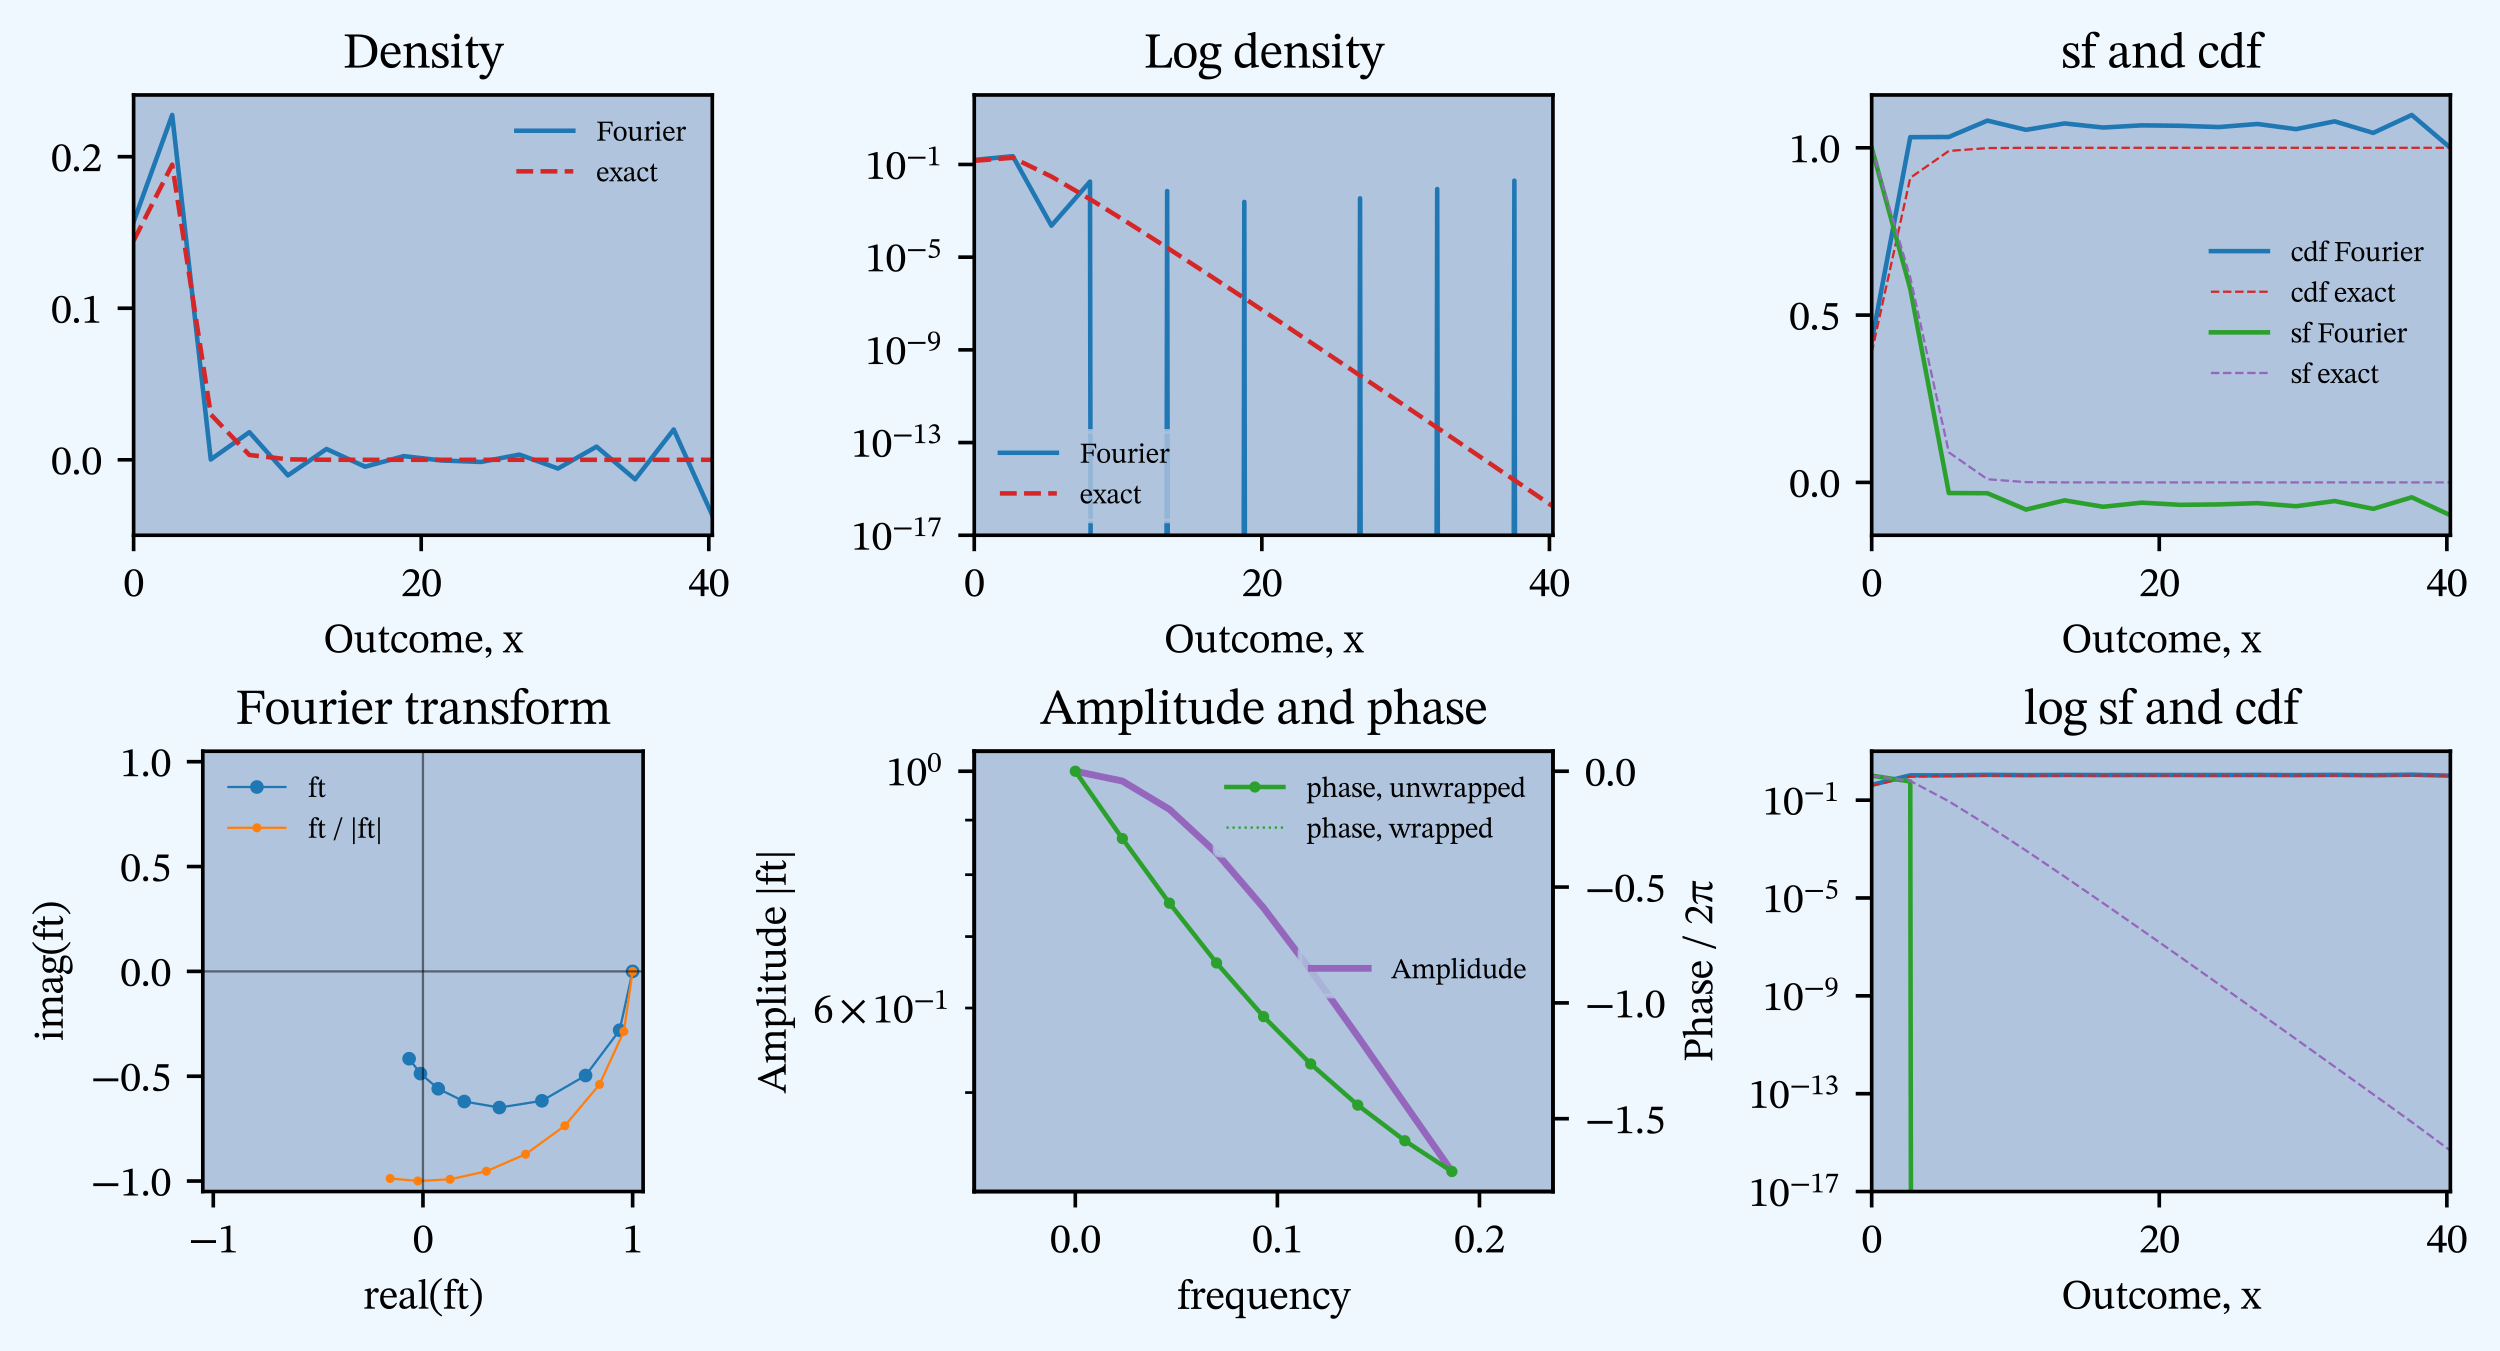 <?xml version="1.0" encoding="utf-8" standalone="no"?>
<!DOCTYPE svg PUBLIC "-//W3C//DTD SVG 1.1//EN"
  "http://www.w3.org/Graphics/SVG/1.1/DTD/svg11.dtd">
<svg xmlns:xlink="http://www.w3.org/1999/xlink" width="548.317pt" height="296.4pt" viewBox="0 0 548.317 296.4" xmlns="http://www.w3.org/2000/svg" version="1.1">
 <defs>
  <style type="text/css">*{stroke-linejoin: round; stroke-linecap: butt}</style>
 </defs>
 <g id="figure_1">
  <g id="patch_1">
   <path d="M 0 296.4 
L 548.317 296.4 
L 548.317 0 
L 0 0 
z
" style="fill: #f0f8ff"/>
  </g>
  <g id="axes_1">
   <g id="patch_2">
    <path d="M 29.306 117.396 
L 156.226 117.396 
L 156.226 20.824 
L 29.306 20.824 
z
" style="fill: #b0c4de"/>
   </g>
   <g id="matplotlib.axis_1">
    <g id="xtick_1">
     <g id="line2d_1">
      <defs>
       <path id="m921406103a" d="M 0 0 
L 0 3.5 
" style="stroke: #000000; stroke-width: 0.8"/>
      </defs>
      <g>
       <use xlink:href="#m921406103a" x="29.306" y="117.396" style="stroke: #000000; stroke-width: 0.8"/>
      </g>
     </g>
     <g id="text_1">
      <!-- 0 -->
      <g transform="translate(27.078 130.749) scale(0.09 -0.09)">
       <defs>
        <path id="STIXTwoText-30" d="M 1581 -70 
Q 1197 -70 928 99 
Q 659 269 492 563 
Q 326 858 249 1242 
Q 173 1626 173 2048 
Q 173 2656 336 3120 
Q 499 3584 816 3846 
Q 1133 4109 1594 4109 
Q 2010 4109 2323 3862 
Q 2637 3616 2816 3152 
Q 2995 2688 2995 2029 
Q 2995 1619 2915 1241 
Q 2835 864 2665 569 
Q 2496 275 2227 102 
Q 1958 -70 1581 -70 
z
M 1581 160 
Q 1958 160 2166 614 
Q 2374 1069 2374 1990 
Q 2374 2963 2172 3427 
Q 1971 3891 1574 3891 
Q 1197 3891 992 3430 
Q 787 2970 787 2016 
Q 787 1088 992 624 
Q 1197 160 1581 160 
z
" transform="scale(0.016)"/>
       </defs>
       <use xlink:href="#STIXTwoText-30"/>
      </g>
     </g>
    </g>
    <g id="xtick_2">
     <g id="line2d_2">
      <g>
       <use xlink:href="#m921406103a" x="92.382" y="117.396" style="stroke: #000000; stroke-width: 0.8"/>
      </g>
     </g>
     <g id="text_2">
      <!-- 20 -->
      <g transform="translate(87.927 130.749) scale(0.09 -0.09)">
       <defs>
        <path id="STIXTwoText-32" d="M 2765 0 
L 243 0 
L 243 218 
L 1216 1190 
Q 1536 1517 1747 1782 
Q 1958 2048 2064 2317 
Q 2170 2586 2170 2918 
Q 2170 3277 1955 3491 
Q 1741 3706 1370 3706 
Q 1056 3706 835 3571 
Q 614 3437 435 3078 
L 282 3142 
Q 429 3610 749 3866 
Q 1069 4122 1536 4122 
Q 1901 4122 2176 3984 
Q 2451 3846 2608 3600 
Q 2765 3354 2765 3014 
Q 2765 2733 2646 2473 
Q 2528 2214 2294 1939 
Q 2061 1664 1722 1318 
L 877 518 
L 877 486 
L 1325 506 
L 2214 506 
Q 2470 506 2572 621 
Q 2675 736 2784 1024 
L 2970 1024 
L 2765 0 
z
" transform="scale(0.016)"/>
       </defs>
       <use xlink:href="#STIXTwoText-32"/>
       <use xlink:href="#STIXTwoText-30" x="49.5"/>
      </g>
     </g>
    </g>
    <g id="xtick_3">
     <g id="line2d_3">
      <g>
       <use xlink:href="#m921406103a" x="155.458" y="117.396" style="stroke: #000000; stroke-width: 0.8"/>
      </g>
     </g>
     <g id="text_3">
      <!-- 40 -->
      <g transform="translate(151.003 130.749) scale(0.09 -0.09)">
       <defs>
        <path id="STIXTwoText-34" d="M 2426 0 
L 1856 0 
L 1856 1011 
L 83 1011 
L 83 1414 
L 2035 4128 
L 2426 4128 
L 2426 1453 
L 3078 1453 
L 3078 1011 
L 2426 1011 
L 2426 0 
z
M 435 1478 
L 435 1453 
L 1856 1453 
L 1856 3430 
L 1830 3430 
L 435 1478 
z
" transform="scale(0.016)"/>
       </defs>
       <use xlink:href="#STIXTwoText-34"/>
       <use xlink:href="#STIXTwoText-30" x="49.5"/>
      </g>
     </g>
    </g>
    <g id="text_4">
     <!-- Outcome, x -->
     <g transform="translate(70.908 143.082) scale(0.09 -0.09)">
      <defs>
       <path id="STIXTwoText-4f" d="M 2362 -77 
Q 1728 -77 1270 185 
Q 813 448 566 937 
Q 320 1427 320 2106 
Q 320 2758 566 3248 
Q 813 3738 1270 4010 
Q 1728 4282 2362 4282 
Q 3002 4282 3456 4016 
Q 3910 3750 4153 3273 
Q 4397 2797 4397 2163 
Q 4397 1491 4150 988 
Q 3904 486 3449 204 
Q 2995 -77 2362 -77 
z
M 2368 192 
Q 3053 192 3389 685 
Q 3725 1178 3725 2144 
Q 3725 2720 3552 3139 
Q 3379 3558 3068 3785 
Q 2758 4013 2342 4013 
Q 1722 4013 1357 3517 
Q 992 3021 992 2144 
Q 992 1242 1334 717 
Q 1677 192 2368 192 
z
" transform="scale(0.016)"/>
       <path id="STIXTwoText-75" d="M 1421 -64 
Q 1024 -64 803 195 
Q 582 454 582 1107 
L 582 2406 
Q 582 2579 547 2659 
Q 512 2739 416 2761 
Q 320 2784 147 2784 
L 147 2963 
L 973 3059 
L 1114 3059 
L 1114 1190 
Q 1114 864 1187 681 
Q 1261 499 1392 422 
Q 1523 346 1690 346 
Q 1933 346 2109 454 
Q 2285 563 2477 730 
L 2477 2413 
Q 2477 2586 2432 2662 
Q 2387 2739 2275 2761 
Q 2163 2784 1958 2784 
L 1958 2963 
L 2854 3059 
L 3008 3059 
L 3008 710 
Q 3008 429 3085 358 
Q 3162 288 3392 288 
L 3456 288 
L 3456 115 
L 2643 -32 
L 2502 -32 
L 2502 461 
L 2470 461 
Q 2304 294 2141 176 
Q 1978 58 1802 -3 
Q 1626 -64 1421 -64 
z
" transform="scale(0.016)"/>
       <path id="STIXTwoText-74" d="M 1875 576 
L 1997 474 
Q 1875 301 1769 182 
Q 1664 64 1536 0 
Q 1408 -64 1203 -64 
Q 883 -64 736 125 
Q 589 314 589 742 
L 589 2726 
L 237 2726 
L 237 2874 
Q 461 3014 624 3254 
Q 787 3494 960 3904 
L 1120 3904 
L 1120 2995 
L 1843 2995 
L 1843 2726 
L 1120 2726 
L 1120 922 
Q 1120 582 1181 448 
Q 1242 314 1427 314 
Q 1581 314 1667 378 
Q 1754 442 1875 576 
z
" transform="scale(0.016)"/>
       <path id="STIXTwoText-63" d="M 2611 947 
L 2733 858 
Q 2611 602 2454 390 
Q 2298 179 2067 57 
Q 1837 -64 1491 -64 
Q 1094 -64 806 128 
Q 518 320 364 662 
Q 211 1005 211 1446 
Q 211 1952 380 2323 
Q 550 2694 873 2899 
Q 1197 3104 1658 3104 
Q 2112 3104 2371 2905 
Q 2630 2707 2630 2426 
Q 2630 2285 2563 2211 
Q 2496 2138 2362 2138 
Q 2221 2138 2147 2211 
Q 2074 2285 2029 2393 
Q 1984 2502 1936 2611 
Q 1888 2720 1801 2793 
Q 1715 2867 1549 2867 
Q 1158 2867 937 2582 
Q 717 2298 717 1747 
Q 717 1165 957 790 
Q 1197 416 1690 416 
Q 2003 416 2198 544 
Q 2394 672 2611 947 
z
" transform="scale(0.016)"/>
       <path id="STIXTwoText-6f" d="M 1651 -64 
Q 979 -64 598 355 
Q 218 774 218 1549 
Q 218 2016 397 2365 
Q 576 2714 899 2909 
Q 1222 3104 1651 3104 
Q 2310 3104 2691 2694 
Q 3072 2285 3072 1574 
Q 3072 1037 2889 672 
Q 2707 307 2387 121 
Q 2067 -64 1651 -64 
z
M 1677 192 
Q 1939 192 2118 313 
Q 2298 435 2390 729 
Q 2483 1024 2483 1542 
Q 2483 2131 2268 2496 
Q 2054 2861 1626 2861 
Q 1261 2861 1037 2553 
Q 813 2246 813 1632 
Q 813 870 1040 528 
Q 1267 186 1677 192 
z
" transform="scale(0.016)"/>
       <path id="STIXTwoText-6d" d="M 3520 0 
L 2003 0 
L 2003 186 
Q 2234 186 2336 230 
Q 2438 275 2467 396 
Q 2496 518 2496 742 
L 2496 2010 
Q 2496 2419 2352 2556 
Q 2208 2694 1984 2694 
Q 1805 2694 1648 2617 
Q 1491 2541 1363 2438 
Q 1235 2336 1146 2246 
L 1094 2566 
L 1190 2566 
Q 1453 2790 1696 2947 
Q 1939 3104 2266 3104 
Q 2554 3104 2730 2937 
Q 2906 2771 2995 2522 
Q 3008 2502 3014 2480 
Q 3021 2458 3027 2432 
L 3027 742 
Q 3027 525 3056 403 
Q 3085 282 3187 234 
Q 3290 186 3520 186 
L 3520 0 
z
M 1664 0 
L 205 0 
L 205 186 
Q 410 186 502 221 
Q 595 256 624 355 
Q 653 454 653 646 
L 653 2438 
Q 653 2611 585 2668 
Q 518 2726 384 2726 
Q 314 2726 262 2720 
Q 211 2714 211 2714 
L 211 2899 
L 1011 3085 
L 1165 3085 
L 1165 2496 
L 1184 2355 
L 1184 621 
Q 1184 442 1222 349 
Q 1261 256 1363 221 
Q 1466 186 1664 186 
L 1664 0 
z
M 5306 0 
L 3859 0 
L 3859 186 
Q 4077 186 4173 243 
Q 4269 301 4291 425 
Q 4314 550 4314 742 
L 4314 1971 
Q 4314 2266 4240 2419 
Q 4166 2573 4041 2633 
Q 3917 2694 3763 2694 
Q 3552 2694 3347 2544 
Q 3142 2394 2976 2253 
L 2906 2573 
L 3002 2573 
Q 3264 2835 3513 2969 
Q 3763 3104 4019 3104 
Q 4397 3104 4621 2867 
Q 4845 2630 4845 2048 
L 4845 742 
Q 4845 544 4867 419 
Q 4890 294 4989 240 
Q 5088 186 5306 186 
L 5306 0 
z
" transform="scale(0.016)"/>
       <path id="STIXTwoText-65" d="M 1581 -64 
Q 1197 -64 886 118 
Q 576 301 397 656 
Q 218 1011 218 1523 
Q 218 2061 400 2409 
Q 582 2758 889 2931 
Q 1197 3104 1568 3104 
Q 2093 3104 2413 2739 
Q 2733 2374 2758 1702 
L 678 1702 
L 672 1939 
L 2157 1939 
Q 2150 2176 2073 2384 
Q 1997 2592 1849 2720 
Q 1702 2848 1472 2848 
Q 1101 2848 915 2557 
Q 730 2266 730 1734 
Q 730 1293 870 998 
Q 1011 704 1241 560 
Q 1472 416 1734 416 
Q 1997 416 2160 486 
Q 2323 557 2438 669 
Q 2554 781 2656 915 
L 2778 826 
Q 2694 646 2585 483 
Q 2477 320 2339 198 
Q 2202 77 2016 6 
Q 1830 -64 1581 -64 
z
" transform="scale(0.016)"/>
       <path id="STIXTwoText-2c" d="M 448 -845 
L 371 -685 
Q 493 -634 614 -554 
Q 736 -474 819 -320 
Q 902 -166 902 90 
Q 800 51 704 51 
Q 518 51 435 153 
Q 352 256 352 397 
Q 352 550 454 662 
Q 557 774 749 774 
Q 909 774 1017 707 
Q 1126 640 1184 515 
Q 1242 390 1242 211 
Q 1242 -58 1155 -243 
Q 1069 -429 941 -544 
Q 813 -659 678 -729 
Q 544 -800 448 -845 
z
" transform="scale(0.016)"/>
       <path id="STIXTwoText-20" transform="scale(0.016)"/>
       <path id="STIXTwoText-78" d="M 3085 0 
L 1747 0 
L 1747 186 
Q 1914 186 1981 214 
Q 2048 243 2048 326 
Q 2048 390 2003 461 
L 1600 1082 
L 1440 1363 
L 1338 1453 
L 634 2458 
Q 525 2618 448 2701 
Q 371 2784 288 2813 
Q 205 2842 70 2842 
L 70 3027 
L 1446 3027 
L 1446 2848 
Q 1139 2848 1139 2701 
Q 1139 2650 1177 2579 
Q 1216 2509 1289 2397 
Q 1363 2285 1472 2106 
L 1651 1773 
L 1754 1715 
L 2573 557 
Q 2707 365 2806 275 
Q 2906 186 3085 186 
L 3085 0 
z
M 1056 0 
L -13 0 
L -13 186 
Q 154 186 262 253 
Q 371 320 531 506 
L 1338 1555 
L 1536 1306 
L 1446 1306 
L 922 550 
Q 877 474 822 397 
Q 768 320 768 282 
Q 768 230 832 208 
Q 896 186 1056 186 
L 1056 0 
z
M 2464 2541 
L 1754 1626 
L 1568 1824 
L 1651 1824 
L 1952 2259 
Q 2080 2438 2131 2528 
Q 2182 2618 2182 2694 
Q 2182 2765 2128 2806 
Q 2074 2848 1920 2848 
L 1920 3027 
L 2976 3027 
L 2976 2842 
Q 2816 2842 2694 2762 
Q 2573 2682 2464 2541 
z
" transform="scale(0.016)"/>
      </defs>
      <use xlink:href="#STIXTwoText-4f"/>
      <use xlink:href="#STIXTwoText-75" x="73.7"/>
      <use xlink:href="#STIXTwoText-74" x="130.7"/>
      <use xlink:href="#STIXTwoText-63" x="162.2"/>
      <use xlink:href="#STIXTwoText-6f" x="206.8"/>
      <use xlink:href="#STIXTwoText-6d" x="258.2"/>
      <use xlink:href="#STIXTwoText-65" x="343.4"/>
      <use xlink:href="#STIXTwoText-2c" x="389.8"/>
      <use xlink:href="#STIXTwoText-20" x="414.3"/>
      <use xlink:href="#STIXTwoText-78" x="437.8"/>
     </g>
    </g>
   </g>
   <g id="matplotlib.axis_2">
    <g id="ytick_1">
     <g id="line2d_4">
      <defs>
       <path id="m7842085fdc" d="M 0 0 
L -3.5 0 
" style="stroke: #000000; stroke-width: 0.8"/>
      </defs>
      <g>
       <use xlink:href="#m7842085fdc" x="29.306" y="100.847" style="stroke: #000000; stroke-width: 0.8"/>
      </g>
     </g>
     <g id="text_5">
      <!-- 0.0 -->
      <g transform="translate(11.191 104.024) scale(0.09 -0.09)">
       <defs>
        <path id="STIXTwoText-2e" d="M 774 -51 
Q 582 -51 489 57 
Q 397 166 397 326 
Q 397 493 499 611 
Q 602 730 781 730 
Q 966 730 1068 608 
Q 1171 486 1171 320 
Q 1171 173 1068 61 
Q 966 -51 774 -51 
z
" transform="scale(0.016)"/>
       </defs>
       <use xlink:href="#STIXTwoText-30"/>
       <use xlink:href="#STIXTwoText-2e" x="49.5"/>
       <use xlink:href="#STIXTwoText-30" x="74"/>
      </g>
     </g>
    </g>
    <g id="ytick_2">
     <g id="line2d_5">
      <g>
       <use xlink:href="#m7842085fdc" x="29.306" y="67.605" style="stroke: #000000; stroke-width: 0.8"/>
      </g>
     </g>
     <g id="text_6">
      <!-- 0.1 -->
      <g transform="translate(11.191 70.782) scale(0.09 -0.09)">
       <defs>
        <path id="STIXTwoText-31" d="M 2726 0 
L 512 0 
L 512 179 
Q 966 179 1152 275 
Q 1338 371 1338 608 
L 1338 3315 
Q 1338 3482 1293 3555 
Q 1248 3629 1126 3629 
Q 1062 3629 947 3616 
Q 832 3603 704 3580 
Q 576 3558 474 3526 
L 474 3738 
L 1715 4090 
L 1901 4090 
L 1901 608 
Q 1901 371 2093 275 
Q 2285 179 2726 179 
L 2726 0 
z
" transform="scale(0.016)"/>
       </defs>
       <use xlink:href="#STIXTwoText-30"/>
       <use xlink:href="#STIXTwoText-2e" x="49.5"/>
       <use xlink:href="#STIXTwoText-31" x="74"/>
      </g>
     </g>
    </g>
    <g id="ytick_3">
     <g id="line2d_6">
      <g>
       <use xlink:href="#m7842085fdc" x="29.306" y="34.364" style="stroke: #000000; stroke-width: 0.8"/>
      </g>
     </g>
     <g id="text_7">
      <!-- 0.2 -->
      <g transform="translate(11.191 37.54) scale(0.09 -0.09)">
       <use xlink:href="#STIXTwoText-30"/>
       <use xlink:href="#STIXTwoText-2e" x="49.5"/>
       <use xlink:href="#STIXTwoText-32" x="74"/>
      </g>
     </g>
    </g>
   </g>
   <g id="line2d_7">
    <path d="M 29.306 48.647 
L 37.767 25.214 
L 46.228 100.771 
L 54.69 94.79 
L 63.151 104.265 
L 71.612 98.474 
L 80.074 102.361 
L 88.535 100.043 
L 96.996 101.007 
L 105.458 101.32 
L 113.919 99.704 
L 122.38 102.762 
L 130.842 97.957 
L 139.303 105.127 
L 147.765 94.203 
L 156.226 113.006 
" clip-path="url(#p64fb05a8de)" style="fill: none; stroke: #1f77b4; stroke-linecap: square"/>
   </g>
   <g id="line2d_8">
    <path d="M 29.306 52.799 
L 37.767 36.121 
L 46.228 90.886 
L 54.69 99.788 
L 63.151 100.749 
L 71.612 100.838 
L 80.074 100.846 
L 88.535 100.847 
L 96.996 100.847 
L 105.458 100.847 
L 113.919 100.847 
L 122.38 100.847 
L 130.842 100.847 
L 139.303 100.847 
L 147.765 100.847 
L 156.226 100.847 
" clip-path="url(#p64fb05a8de)" style="fill: none; stroke-dasharray: 3.7,1.6; stroke-dashoffset: 0; stroke: #d62728"/>
   </g>
   <g id="patch_3">
    <path d="M 29.306 117.396 
L 29.306 20.824 
" style="fill: none; stroke: #000000; stroke-width: 0.8; stroke-linejoin: miter; stroke-linecap: square"/>
   </g>
   <g id="patch_4">
    <path d="M 156.226 117.396 
L 156.226 20.824 
" style="fill: none; stroke: #000000; stroke-width: 0.8; stroke-linejoin: miter; stroke-linecap: square"/>
   </g>
   <g id="patch_5">
    <path d="M 29.306 117.396 
L 156.226 117.396 
" style="fill: none; stroke: #000000; stroke-width: 0.8; stroke-linejoin: miter; stroke-linecap: square"/>
   </g>
   <g id="patch_6">
    <path d="M 29.306 20.824 
L 156.226 20.824 
" style="fill: none; stroke: #000000; stroke-width: 0.8; stroke-linejoin: miter; stroke-linecap: square"/>
   </g>
   <g id="text_8">
    <!-- Density -->
    <g transform="translate(75.227 14.824) scale(0.108 -0.108)">
     <defs>
      <path id="STIXTwoText-44" d="M 2054 0 
L 224 0 
L 224 192 
Q 506 192 640 233 
Q 774 275 812 406 
Q 851 538 851 794 
L 851 3475 
Q 851 3712 793 3824 
Q 736 3936 601 3974 
Q 467 4013 224 4013 
L 224 4205 
L 1984 4205 
Q 2483 4205 2915 4099 
Q 3347 3994 3667 3750 
Q 3987 3507 4169 3110 
Q 4352 2714 4352 2125 
Q 4352 1574 4189 1171 
Q 4026 768 3722 509 
Q 3418 250 2995 125 
Q 2573 0 2054 0 
z
M 1818 243 
Q 2400 243 2816 400 
Q 3232 557 3456 953 
Q 3680 1350 3680 2067 
Q 3680 2982 3213 3462 
Q 2746 3942 1754 3942 
Q 1677 3942 1603 3942 
Q 1530 3942 1440 3930 
L 1440 262 
Q 1536 256 1629 249 
Q 1722 243 1818 243 
z
" transform="scale(0.016)"/>
      <path id="STIXTwoText-6e" d="M 3552 0 
L 2074 0 
L 2074 179 
Q 2304 179 2403 220 
Q 2502 262 2524 364 
Q 2547 467 2547 646 
L 2547 1805 
Q 2547 2189 2460 2381 
Q 2374 2573 2240 2633 
Q 2106 2694 1958 2694 
Q 1773 2694 1625 2620 
Q 1478 2547 1360 2444 
Q 1242 2342 1139 2253 
L 1094 2566 
L 1190 2566 
Q 1453 2797 1686 2950 
Q 1920 3104 2221 3104 
Q 2656 3104 2867 2809 
Q 3078 2515 3078 1965 
L 3078 646 
Q 3078 467 3107 364 
Q 3136 262 3238 220 
Q 3341 179 3552 179 
L 3552 0 
z
M 1670 0 
L 205 0 
L 205 179 
Q 422 179 515 220 
Q 608 262 630 364 
Q 653 467 653 646 
L 653 2445 
Q 653 2618 582 2672 
Q 512 2726 384 2726 
Q 301 2726 256 2720 
Q 211 2714 211 2714 
L 211 2899 
L 1024 3085 
L 1171 3085 
L 1165 2496 
L 1184 2362 
L 1184 646 
Q 1184 467 1209 364 
Q 1235 262 1337 220 
Q 1440 179 1670 179 
L 1670 0 
z
" transform="scale(0.016)"/>
      <path id="STIXTwoText-73" d="M 269 -51 
L 250 1050 
L 416 1050 
Q 518 557 716 361 
Q 915 166 1267 166 
Q 1510 166 1664 265 
Q 1818 365 1818 589 
Q 1818 742 1763 844 
Q 1709 947 1555 1052 
Q 1402 1158 1101 1306 
Q 806 1453 620 1590 
Q 435 1728 345 1894 
Q 256 2061 256 2298 
Q 256 2694 541 2899 
Q 826 3104 1235 3104 
Q 1478 3104 1632 3049 
Q 1786 2995 1907 2938 
L 1914 2938 
L 2022 3072 
L 2150 3072 
L 2170 2093 
L 1997 2093 
Q 1894 2547 1708 2716 
Q 1523 2886 1229 2886 
Q 1011 2886 860 2784 
Q 710 2682 710 2464 
Q 710 2278 883 2131 
Q 1056 1984 1459 1779 
Q 1754 1626 1952 1482 
Q 2150 1338 2252 1168 
Q 2355 998 2355 762 
Q 2355 461 2208 278 
Q 2061 96 1814 13 
Q 1568 -70 1280 -70 
Q 1005 -70 841 -12 
Q 678 45 550 96 
L 538 96 
L 403 -51 
L 269 -51 
z
" transform="scale(0.016)"/>
      <path id="STIXTwoText-69" d="M 1645 0 
L 205 0 
L 205 179 
Q 422 179 515 220 
Q 608 262 630 364 
Q 653 467 653 646 
L 653 2432 
Q 653 2637 582 2685 
Q 512 2733 371 2733 
Q 307 2733 259 2726 
Q 211 2720 211 2720 
L 211 2906 
L 1018 3085 
L 1184 3085 
L 1184 646 
Q 1184 461 1209 358 
Q 1235 256 1334 217 
Q 1434 179 1645 179 
L 1645 0 
z
M 928 3584 
Q 768 3584 665 3693 
Q 563 3802 563 3949 
Q 563 4096 662 4201 
Q 762 4307 928 4307 
Q 1094 4307 1193 4201 
Q 1293 4096 1293 3949 
Q 1293 3802 1193 3693 
Q 1094 3584 928 3584 
z
" transform="scale(0.016)"/>
      <path id="STIXTwoText-79" d="M 493 -1504 
Q 294 -1504 166 -1427 
Q 38 -1350 38 -1171 
Q 38 -1024 124 -960 
Q 211 -896 333 -896 
Q 499 -896 630 -966 
Q 762 -1037 826 -1037 
Q 915 -1037 1017 -899 
Q 1120 -762 1219 -570 
Q 1318 -378 1379 -208 
Q 1440 -38 1440 32 
Q 1440 96 1373 262 
Q 1306 429 1248 557 
L 307 2611 
Q 262 2720 179 2781 
Q 96 2842 -77 2842 
L -77 3027 
L 1293 3027 
L 1293 2835 
Q 1075 2835 1001 2793 
Q 928 2752 928 2669 
Q 928 2605 960 2531 
Q 992 2458 1018 2387 
L 1645 979 
L 1728 666 
L 1773 666 
L 2394 2522 
Q 2406 2554 2416 2602 
Q 2426 2650 2426 2682 
Q 2426 2778 2326 2810 
Q 2227 2842 2067 2842 
L 2067 3027 
L 3155 3027 
L 3155 2842 
Q 2963 2842 2873 2755 
Q 2784 2669 2714 2483 
L 1715 -141 
Q 1530 -627 1354 -928 
Q 1178 -1229 973 -1366 
Q 768 -1504 493 -1504 
z
" transform="scale(0.016)"/>
     </defs>
     <use xlink:href="#STIXTwoText-44"/>
     <use xlink:href="#STIXTwoText-65" x="73"/>
     <use xlink:href="#STIXTwoText-6e" x="119.4"/>
     <use xlink:href="#STIXTwoText-73" x="177"/>
     <use xlink:href="#STIXTwoText-69" x="216.5"/>
     <use xlink:href="#STIXTwoText-74" x="245"/>
     <use xlink:href="#STIXTwoText-79" x="276.5"/>
    </g>
   </g>
   <g id="legend_1">
    <g id="patch_7">
     <path d="M 111.997 43.634 
L 151.854 43.634 
Q 153.103 43.634 153.103 42.385 
L 153.103 25.196 
Q 153.103 23.947 151.854 23.947 
L 111.997 23.947 
Q 110.748 23.947 110.748 25.196 
L 110.748 42.385 
Q 110.748 43.634 111.997 43.634 
z
" style="fill: #b0c4de; opacity: 0.8; stroke: #b0c4de; stroke-linejoin: miter"/>
    </g>
    <g id="line2d_9">
     <path d="M 113.247 28.669 
L 119.493 28.669 
L 125.739 28.669 
" style="fill: none; stroke: #1f77b4; stroke-linecap: square"/>
    </g>
    <g id="text_9">
     <!-- Fourier -->
     <g transform="translate(130.735 30.855) scale(0.062 -0.062)">
      <defs>
       <path id="STIXTwoText-46" d="M 2106 0 
L 230 0 
L 230 192 
Q 493 192 624 230 
Q 755 269 803 387 
Q 851 506 851 742 
L 851 3482 
Q 851 3706 793 3818 
Q 736 3930 598 3971 
Q 461 4013 230 4013 
L 230 4205 
L 3635 4205 
L 3674 3155 
L 3469 3155 
Q 3424 3386 3376 3533 
Q 3328 3680 3232 3763 
Q 3136 3846 2953 3881 
Q 2771 3917 2458 3917 
L 1440 3917 
L 1440 2298 
L 2195 2298 
Q 2470 2298 2617 2349 
Q 2765 2400 2819 2537 
Q 2874 2675 2874 2931 
L 3091 2931 
L 3091 1446 
L 2874 1446 
Q 2874 1709 2819 1837 
Q 2765 1965 2617 2006 
Q 2470 2048 2195 2048 
L 1440 2048 
L 1440 704 
Q 1440 486 1501 377 
Q 1562 269 1709 230 
Q 1856 192 2106 192 
L 2106 0 
z
" transform="scale(0.016)"/>
       <path id="STIXTwoText-72" d="M 1786 0 
L 186 0 
L 186 186 
Q 397 186 496 221 
Q 595 256 624 349 
Q 653 442 653 621 
L 653 2381 
Q 653 2554 624 2640 
Q 595 2726 422 2726 
Q 326 2726 275 2720 
Q 224 2714 224 2714 
L 224 2893 
L 1018 3085 
L 1171 3085 
L 1171 2426 
L 1190 2426 
Q 1357 2662 1485 2816 
Q 1613 2970 1737 3046 
Q 1862 3123 2016 3123 
Q 2202 3123 2294 3027 
Q 2387 2931 2387 2765 
Q 2387 2586 2300 2502 
Q 2214 2419 2106 2419 
Q 2003 2419 1923 2473 
Q 1843 2528 1785 2582 
Q 1728 2637 1690 2637 
Q 1581 2637 1440 2470 
Q 1299 2304 1184 2112 
L 1184 653 
Q 1184 454 1235 352 
Q 1286 250 1417 218 
Q 1549 186 1786 186 
L 1786 0 
z
" transform="scale(0.016)"/>
      </defs>
      <use xlink:href="#STIXTwoText-46"/>
      <use xlink:href="#STIXTwoText-6f" x="58.8"/>
      <use xlink:href="#STIXTwoText-75" x="110.2"/>
      <use xlink:href="#STIXTwoText-72" x="167.2"/>
      <use xlink:href="#STIXTwoText-69" x="205.2"/>
      <use xlink:href="#STIXTwoText-65" x="233.7"/>
      <use xlink:href="#STIXTwoText-72" x="280.1"/>
     </g>
    </g>
    <g id="line2d_10">
     <path d="M 113.247 37.575 
L 119.493 37.575 
L 125.739 37.575 
" style="fill: none; stroke-dasharray: 3.7,1.6; stroke-dashoffset: 0; stroke: #d62728"/>
    </g>
    <g id="text_10">
     <!-- exact -->
     <g transform="translate(130.735 39.761) scale(0.062 -0.062)">
      <defs>
       <path id="STIXTwoText-61" d="M 1005 -45 
Q 634 -45 438 160 
Q 243 365 243 672 
Q 243 928 361 1104 
Q 480 1280 675 1401 
Q 870 1523 1097 1606 
Q 1325 1690 1542 1747 
Q 1760 1805 1926 1856 
L 1926 2138 
Q 1926 2554 1782 2730 
Q 1638 2906 1350 2906 
Q 1075 2906 998 2790 
Q 922 2675 922 2387 
Q 922 2240 848 2166 
Q 774 2093 640 2093 
Q 544 2093 457 2166 
Q 371 2240 371 2400 
Q 371 2579 508 2739 
Q 646 2899 899 3001 
Q 1152 3104 1498 3104 
Q 2022 3104 2240 2861 
Q 2458 2618 2458 2118 
L 2458 666 
Q 2458 467 2502 409 
Q 2547 352 2650 352 
Q 2739 352 2812 397 
Q 2886 442 2950 512 
L 3046 410 
Q 2886 179 2742 73 
Q 2598 -32 2355 -32 
Q 2131 -32 2064 96 
Q 1997 224 1965 461 
L 1926 538 
L 1926 1645 
Q 1638 1574 1382 1478 
Q 1126 1382 966 1228 
Q 806 1075 806 826 
Q 806 589 934 448 
Q 1062 307 1267 307 
Q 1434 307 1616 390 
Q 1798 474 1971 627 
L 2022 397 
L 1946 397 
Q 1798 269 1660 166 
Q 1523 64 1366 9 
Q 1210 -45 1005 -45 
z
" transform="scale(0.016)"/>
      </defs>
      <use xlink:href="#STIXTwoText-65"/>
      <use xlink:href="#STIXTwoText-78" x="46.4"/>
      <use xlink:href="#STIXTwoText-61" x="94.3"/>
      <use xlink:href="#STIXTwoText-63" x="142.3"/>
      <use xlink:href="#STIXTwoText-74" x="186.9"/>
     </g>
    </g>
   </g>
  </g>
  <g id="axes_2">
   <g id="patch_8">
    <path d="M 213.681 117.396 
L 340.601 117.396 
L 340.601 20.824 
L 213.681 20.824 
z
" style="fill: #b0c4de"/>
   </g>
   <g id="matplotlib.axis_3">
    <g id="xtick_4">
     <g id="line2d_11">
      <g>
       <use xlink:href="#m921406103a" x="213.681" y="117.396" style="stroke: #000000; stroke-width: 0.8"/>
      </g>
     </g>
     <g id="text_11">
      <!-- 0 -->
      <g transform="translate(211.453 130.749) scale(0.09 -0.09)">
       <use xlink:href="#STIXTwoText-30"/>
      </g>
     </g>
    </g>
    <g id="xtick_5">
     <g id="line2d_12">
      <g>
       <use xlink:href="#m921406103a" x="276.757" y="117.396" style="stroke: #000000; stroke-width: 0.8"/>
      </g>
     </g>
     <g id="text_12">
      <!-- 20 -->
      <g transform="translate(272.302 130.749) scale(0.09 -0.09)">
       <use xlink:href="#STIXTwoText-32"/>
       <use xlink:href="#STIXTwoText-30" x="49.5"/>
      </g>
     </g>
    </g>
    <g id="xtick_6">
     <g id="line2d_13">
      <g>
       <use xlink:href="#m921406103a" x="339.833" y="117.396" style="stroke: #000000; stroke-width: 0.8"/>
      </g>
     </g>
     <g id="text_13">
      <!-- 40 -->
      <g transform="translate(335.378 130.749) scale(0.09 -0.09)">
       <use xlink:href="#STIXTwoText-34"/>
       <use xlink:href="#STIXTwoText-30" x="49.5"/>
      </g>
     </g>
    </g>
    <g id="text_14">
     <!-- Outcome, x -->
     <g transform="translate(255.284 143.082) scale(0.09 -0.09)">
      <use xlink:href="#STIXTwoText-4f"/>
      <use xlink:href="#STIXTwoText-75" x="73.7"/>
      <use xlink:href="#STIXTwoText-74" x="130.7"/>
      <use xlink:href="#STIXTwoText-63" x="162.2"/>
      <use xlink:href="#STIXTwoText-6f" x="206.8"/>
      <use xlink:href="#STIXTwoText-6d" x="258.2"/>
      <use xlink:href="#STIXTwoText-65" x="343.4"/>
      <use xlink:href="#STIXTwoText-2c" x="389.8"/>
      <use xlink:href="#STIXTwoText-20" x="414.3"/>
      <use xlink:href="#STIXTwoText-78" x="437.8"/>
     </g>
    </g>
   </g>
   <g id="matplotlib.axis_4">
    <g id="ytick_4">
     <g id="line2d_14">
      <g>
       <use xlink:href="#m7842085fdc" x="213.681" y="117.396" style="stroke: #000000; stroke-width: 0.8"/>
      </g>
     </g>
     <g id="text_15">
      <!-- $\mathdefault{10^{-17}}$ -->
      <g transform="translate(186.701 120.572) scale(0.09 -0.09)">
       <defs>
        <path id="STIXTwoText-2212" d="M 4211 1434 
L 397 1434 
L 397 1869 
L 4211 1869 
L 4211 1434 
z
" transform="scale(0.016)"/>
        <path id="STIXTwoText-37" d="M 1472 -51 
L 966 -51 
L 2477 3514 
L 1050 3514 
Q 870 3514 774 3482 
Q 678 3450 617 3347 
Q 557 3245 467 3034 
L 269 3053 
L 525 4032 
L 2970 4032 
L 2970 3834 
L 1472 -51 
z
" transform="scale(0.016)"/>
       </defs>
       <use xlink:href="#STIXTwoText-31" transform="translate(0 0.158)"/>
       <use xlink:href="#STIXTwoText-30" transform="translate(49.5 0.158)"/>
       <use xlink:href="#STIXTwoText-2212" transform="translate(99.828 33.266) scale(0.7)"/>
       <use xlink:href="#STIXTwoText-31" transform="translate(150.228 33.266) scale(0.7)"/>
       <use xlink:href="#STIXTwoText-37" transform="translate(184.878 33.266) scale(0.7)"/>
      </g>
     </g>
    </g>
    <g id="ytick_5">
     <g id="line2d_15">
      <g>
       <use xlink:href="#m7842085fdc" x="213.681" y="97.065" style="stroke: #000000; stroke-width: 0.8"/>
      </g>
     </g>
     <g id="text_16">
      <!-- $\mathdefault{10^{-13}}$ -->
      <g transform="translate(186.701 100.241) scale(0.09 -0.09)">
       <defs>
        <path id="STIXTwoText-33" d="M 1094 -83 
Q 806 -83 652 -28 
Q 499 26 438 106 
Q 378 186 378 269 
Q 378 371 442 460 
Q 506 550 627 550 
Q 723 550 828 502 
Q 934 454 1049 393 
Q 1165 333 1283 285 
Q 1402 237 1523 237 
Q 1728 237 1907 310 
Q 2086 384 2201 560 
Q 2317 736 2317 1050 
Q 2317 1338 2157 1549 
Q 1997 1760 1731 1878 
Q 1466 1997 1158 1997 
L 1030 1997 
L 1030 2240 
L 1152 2240 
Q 1370 2240 1574 2349 
Q 1779 2458 1910 2656 
Q 2042 2854 2042 3110 
Q 2042 3392 1866 3549 
Q 1690 3706 1389 3706 
Q 1101 3706 909 3574 
Q 717 3443 550 3187 
L 403 3270 
Q 582 3686 876 3904 
Q 1171 4122 1562 4122 
Q 2054 4122 2323 3875 
Q 2592 3629 2592 3264 
Q 2592 2931 2397 2726 
Q 2202 2522 1901 2330 
L 1901 2310 
Q 2157 2234 2371 2090 
Q 2586 1946 2714 1738 
Q 2842 1530 2842 1242 
Q 2842 806 2598 508 
Q 2355 211 1958 64 
Q 1562 -83 1094 -83 
z
" transform="scale(0.016)"/>
       </defs>
       <use xlink:href="#STIXTwoText-31" transform="translate(0 0.808)"/>
       <use xlink:href="#STIXTwoText-30" transform="translate(49.5 0.808)"/>
       <use xlink:href="#STIXTwoText-2212" transform="translate(99.828 33.916) scale(0.7)"/>
       <use xlink:href="#STIXTwoText-31" transform="translate(150.228 33.916) scale(0.7)"/>
       <use xlink:href="#STIXTwoText-33" transform="translate(184.878 33.916) scale(0.7)"/>
      </g>
     </g>
    </g>
    <g id="ytick_6">
     <g id="line2d_16">
      <g>
       <use xlink:href="#m7842085fdc" x="213.681" y="76.734" style="stroke: #000000; stroke-width: 0.8"/>
      </g>
     </g>
     <g id="text_17">
      <!-- $\mathdefault{10^{-9}}$ -->
      <g transform="translate(189.761 79.911) scale(0.09 -0.09)">
       <defs>
        <path id="STIXTwoText-39" d="M 544 -83 
L 531 102 
Q 973 154 1344 362 
Q 1715 570 1961 931 
Q 2208 1293 2278 1811 
L 2240 1818 
Q 2022 1619 1833 1520 
Q 1645 1421 1402 1421 
Q 877 1421 563 1776 
Q 250 2131 250 2765 
Q 250 3411 592 3772 
Q 934 4134 1536 4134 
Q 2016 4134 2310 3897 
Q 2605 3661 2742 3264 
Q 2880 2867 2880 2394 
Q 2880 1773 2713 1312 
Q 2547 851 2240 540 
Q 1933 230 1504 76 
Q 1075 -77 544 -83 
z
M 1594 1798 
Q 1875 1798 2089 1968 
Q 2304 2138 2304 2547 
Q 2304 2950 2224 3257 
Q 2144 3565 1968 3741 
Q 1792 3917 1510 3917 
Q 1197 3917 1001 3667 
Q 806 3418 806 2803 
Q 806 2355 1001 2076 
Q 1197 1798 1594 1798 
z
" transform="scale(0.016)"/>
       </defs>
       <use xlink:href="#STIXTwoText-31" transform="translate(0 0.677)"/>
       <use xlink:href="#STIXTwoText-30" transform="translate(49.5 0.677)"/>
       <use xlink:href="#STIXTwoText-2212" transform="translate(99.828 33.784) scale(0.7)"/>
       <use xlink:href="#STIXTwoText-39" transform="translate(150.228 33.784) scale(0.7)"/>
      </g>
     </g>
    </g>
    <g id="ytick_7">
     <g id="line2d_17">
      <g>
       <use xlink:href="#m7842085fdc" x="213.681" y="56.403" style="stroke: #000000; stroke-width: 0.8"/>
      </g>
     </g>
     <g id="text_18">
      <!-- $\mathdefault{10^{-5}}$ -->
      <g transform="translate(189.761 59.58) scale(0.09 -0.09)">
       <defs>
        <path id="STIXTwoText-35" d="M 1114 -83 
Q 742 -83 560 6 
Q 378 96 378 275 
Q 378 384 445 467 
Q 512 550 634 550 
Q 730 550 822 502 
Q 915 454 1014 393 
Q 1114 333 1235 285 
Q 1357 237 1510 237 
Q 1741 237 1936 326 
Q 2131 416 2249 614 
Q 2368 813 2368 1146 
Q 2368 1504 2227 1721 
Q 2086 1939 1849 2054 
Q 1613 2170 1315 2214 
Q 1018 2259 698 2266 
L 621 2362 
L 1018 4032 
L 2771 4032 
L 2669 3514 
L 1165 3514 
L 992 2784 
Q 1312 2758 1590 2704 
Q 1869 2650 2096 2554 
Q 2323 2458 2489 2301 
Q 2656 2144 2745 1923 
Q 2835 1702 2835 1402 
Q 2835 1030 2710 752 
Q 2586 474 2355 288 
Q 2125 102 1811 9 
Q 1498 -83 1114 -83 
z
" transform="scale(0.016)"/>
       </defs>
       <use xlink:href="#STIXTwoText-31" transform="translate(0 0.792)"/>
       <use xlink:href="#STIXTwoText-30" transform="translate(49.5 0.792)"/>
       <use xlink:href="#STIXTwoText-2212" transform="translate(99.828 33.9) scale(0.7)"/>
       <use xlink:href="#STIXTwoText-35" transform="translate(150.228 33.9) scale(0.7)"/>
      </g>
     </g>
    </g>
    <g id="ytick_8">
     <g id="line2d_18">
      <g>
       <use xlink:href="#m7842085fdc" x="213.681" y="36.072" style="stroke: #000000; stroke-width: 0.8"/>
      </g>
     </g>
     <g id="text_19">
      <!-- $\mathdefault{10^{-1}}$ -->
      <g transform="translate(189.761 39.249) scale(0.09 -0.09)">
       <use xlink:href="#STIXTwoText-31" transform="translate(0 0.158)"/>
       <use xlink:href="#STIXTwoText-30" transform="translate(49.5 0.158)"/>
       <use xlink:href="#STIXTwoText-2212" transform="translate(99.828 33.266) scale(0.7)"/>
       <use xlink:href="#STIXTwoText-31" transform="translate(150.228 33.266) scale(0.7)"/>
      </g>
     </g>
    </g>
   </g>
   <g id="line2d_19">
    <path d="M 213.681 35.076 
L 222.142 34.258 
L 230.604 49.494 
L 239.065 39.83 
L 239.495 297.4 
M 255.561 297.4 
L 255.988 41.899 
L 256.414 297.4 
M 272.488 297.4 
L 272.91 44.288 
L 273.333 297.4 
M 297.871 297.4 
L 298.294 43.511 
L 298.718 297.4 
M 314.79 297.4 
L 315.217 41.464 
L 315.644 297.4 
M 331.71 297.4 
L 332.14 39.626 
L 332.57 297.4 
" clip-path="url(#pb3cc7a5df6)" style="fill: none; stroke: #1f77b4; stroke-linecap: square"/>
   </g>
   <g id="line2d_20">
    <path d="M 213.681 35.259 
L 222.142 34.601 
L 230.604 38.733 
L 239.065 43.679 
L 247.526 48.927 
L 255.988 54.334 
L 264.449 59.838 
L 272.91 65.409 
L 281.372 71.028 
L 289.833 76.684 
L 298.294 82.369 
L 306.756 88.077 
L 315.217 93.803 
L 323.679 99.546 
L 332.14 105.302 
L 340.601 111.07 
" clip-path="url(#pb3cc7a5df6)" style="fill: none; stroke-dasharray: 3.7,1.6; stroke-dashoffset: 0; stroke: #d62728"/>
   </g>
   <g id="patch_9">
    <path d="M 213.681 117.396 
L 213.681 20.824 
" style="fill: none; stroke: #000000; stroke-width: 0.8; stroke-linejoin: miter; stroke-linecap: square"/>
   </g>
   <g id="patch_10">
    <path d="M 340.601 117.396 
L 340.601 20.824 
" style="fill: none; stroke: #000000; stroke-width: 0.8; stroke-linejoin: miter; stroke-linecap: square"/>
   </g>
   <g id="patch_11">
    <path d="M 213.681 117.396 
L 340.601 117.396 
" style="fill: none; stroke: #000000; stroke-width: 0.8; stroke-linejoin: miter; stroke-linecap: square"/>
   </g>
   <g id="patch_12">
    <path d="M 213.681 20.824 
L 340.601 20.824 
" style="fill: none; stroke: #000000; stroke-width: 0.8; stroke-linejoin: miter; stroke-linecap: square"/>
   </g>
   <g id="text_20">
    <!-- Log density -->
    <g transform="translate(250.815 14.824) scale(0.108 -0.108)">
     <defs>
      <path id="STIXTwoText-4c" d="M 3443 0 
L 269 0 
L 269 192 
Q 525 192 649 237 
Q 774 282 812 410 
Q 851 538 851 787 
L 851 3392 
Q 851 3642 812 3776 
Q 774 3910 649 3961 
Q 525 4013 269 4013 
L 269 4205 
L 2067 4205 
L 2067 4013 
Q 1811 4013 1673 3958 
Q 1536 3904 1488 3769 
Q 1440 3635 1440 3386 
L 1440 608 
Q 1440 397 1542 333 
Q 1645 269 1926 269 
L 2221 269 
Q 2541 269 2739 317 
Q 2938 365 3056 480 
Q 3174 595 3254 784 
Q 3334 973 3430 1248 
L 3635 1248 
L 3443 0 
z
" transform="scale(0.016)"/>
      <path id="STIXTwoText-67" d="M 1222 -1504 
Q 806 -1504 566 -1401 
Q 326 -1299 230 -1136 
Q 134 -973 134 -800 
Q 134 -640 265 -464 
Q 397 -288 653 -38 
L 653 32 
L 845 -6 
Q 723 -211 678 -342 
Q 634 -474 634 -582 
Q 634 -858 870 -998 
Q 1107 -1139 1594 -1139 
Q 1971 -1139 2204 -1043 
Q 2438 -947 2544 -806 
Q 2650 -666 2650 -531 
Q 2650 -358 2538 -265 
Q 2426 -173 2253 -134 
Q 2080 -96 1888 -86 
Q 1696 -77 1536 -77 
Q 1248 -70 1101 -70 
Q 954 -70 890 -67 
Q 826 -64 774 -64 
L 710 -32 
Q 614 0 518 70 
Q 422 141 358 240 
Q 294 339 294 448 
Q 294 563 361 688 
Q 429 813 550 937 
Q 672 1062 819 1178 
L 819 1235 
L 986 1114 
Q 954 1082 909 998 
Q 864 915 832 822 
Q 800 730 800 666 
Q 800 570 867 515 
Q 934 461 1097 435 
Q 1261 410 1555 410 
Q 1958 410 2281 371 
Q 2605 333 2790 173 
Q 2976 13 2976 -352 
Q 2976 -672 2819 -893 
Q 2662 -1114 2403 -1248 
Q 2144 -1382 1833 -1443 
Q 1523 -1504 1222 -1504 
z
M 1517 998 
Q 1350 998 1206 1030 
Q 1062 1062 928 1107 
L 858 1171 
Q 691 1261 572 1382 
Q 454 1504 390 1673 
Q 326 1843 326 2061 
Q 326 2381 473 2614 
Q 621 2848 883 2976 
Q 1146 3104 1485 3104 
Q 1677 3104 1846 3069 
Q 2016 3034 2163 2963 
Q 2310 2893 2419 2797 
L 2419 2630 
Q 2490 2534 2570 2374 
Q 2650 2214 2650 1971 
Q 2650 1677 2506 1456 
Q 2362 1235 2109 1116 
Q 1856 998 1517 998 
z
M 1523 1222 
Q 1766 1222 1923 1388 
Q 2080 1555 2080 2010 
Q 2080 2400 1913 2637 
Q 1747 2874 1440 2874 
Q 1190 2874 1040 2682 
Q 890 2490 890 2086 
Q 890 1677 1050 1449 
Q 1210 1222 1523 1222 
z
M 3021 2989 
L 3021 2643 
L 2330 2662 
L 2106 2938 
L 3021 2989 
z
" transform="scale(0.016)"/>
      <path id="STIXTwoText-64" d="M 1306 -51 
Q 947 -51 700 141 
Q 454 333 332 662 
Q 211 992 211 1402 
Q 211 1933 409 2313 
Q 608 2694 944 2899 
Q 1280 3104 1683 3104 
Q 1837 3104 1987 3065 
Q 2138 3027 2278 2950 
L 2304 2950 
L 2304 3789 
Q 2304 4000 2256 4064 
Q 2208 4128 2022 4128 
Q 1978 4128 1917 4121 
Q 1856 4115 1856 4115 
L 1856 4294 
L 2662 4518 
L 2835 4518 
L 2835 685 
Q 2835 435 2905 361 
Q 2976 288 3155 288 
L 3290 288 
L 3290 115 
L 2470 -32 
L 2323 -32 
L 2323 410 
L 2298 410 
Q 2118 250 1872 99 
Q 1626 -51 1306 -51 
z
M 1606 410 
Q 1830 410 1984 470 
Q 2138 531 2304 646 
L 2304 2336 
Q 2266 2534 2118 2691 
Q 1971 2848 1670 2848 
Q 1267 2848 1017 2553 
Q 768 2259 768 1651 
Q 768 992 982 701 
Q 1197 410 1606 410 
z
" transform="scale(0.016)"/>
     </defs>
     <use xlink:href="#STIXTwoText-4c"/>
     <use xlink:href="#STIXTwoText-6f" x="58.5"/>
     <use xlink:href="#STIXTwoText-67" x="109.9"/>
     <use xlink:href="#STIXTwoText-20" x="158.3"/>
     <use xlink:href="#STIXTwoText-64" x="181.8"/>
     <use xlink:href="#STIXTwoText-65" x="235.7"/>
     <use xlink:href="#STIXTwoText-6e" x="282.1"/>
     <use xlink:href="#STIXTwoText-73" x="339.7"/>
     <use xlink:href="#STIXTwoText-69" x="379.2"/>
     <use xlink:href="#STIXTwoText-74" x="407.7"/>
     <use xlink:href="#STIXTwoText-79" x="439.2"/>
    </g>
   </g>
   <g id="legend_2">
    <g id="patch_13">
     <path d="M 218.053 114.273 
L 257.909 114.273 
Q 259.159 114.273 259.159 113.023 
L 259.159 95.835 
Q 259.159 94.586 257.909 94.586 
L 218.053 94.586 
Q 216.804 94.586 216.804 95.835 
L 216.804 113.023 
Q 216.804 114.273 218.053 114.273 
z
" style="fill: #b0c4de; opacity: 0.8; stroke: #b0c4de; stroke-linejoin: miter"/>
    </g>
    <g id="line2d_21">
     <path d="M 219.302 99.308 
L 225.548 99.308 
L 231.794 99.308 
" style="fill: none; stroke: #1f77b4; stroke-linecap: square"/>
    </g>
    <g id="text_21">
     <!-- Fourier -->
     <g transform="translate(236.791 101.494) scale(0.062 -0.062)">
      <use xlink:href="#STIXTwoText-46"/>
      <use xlink:href="#STIXTwoText-6f" x="58.8"/>
      <use xlink:href="#STIXTwoText-75" x="110.2"/>
      <use xlink:href="#STIXTwoText-72" x="167.2"/>
      <use xlink:href="#STIXTwoText-69" x="205.2"/>
      <use xlink:href="#STIXTwoText-65" x="233.7"/>
      <use xlink:href="#STIXTwoText-72" x="280.1"/>
     </g>
    </g>
    <g id="line2d_22">
     <path d="M 219.302 108.214 
L 225.548 108.214 
L 231.794 108.214 
" style="fill: none; stroke-dasharray: 3.7,1.6; stroke-dashoffset: 0; stroke: #d62728"/>
    </g>
    <g id="text_22">
     <!-- exact -->
     <g transform="translate(236.791 110.4) scale(0.062 -0.062)">
      <use xlink:href="#STIXTwoText-65"/>
      <use xlink:href="#STIXTwoText-78" x="46.4"/>
      <use xlink:href="#STIXTwoText-61" x="94.3"/>
      <use xlink:href="#STIXTwoText-63" x="142.3"/>
      <use xlink:href="#STIXTwoText-74" x="186.9"/>
     </g>
    </g>
   </g>
  </g>
  <g id="axes_3">
   <g id="patch_14">
    <path d="M 410.51 117.396 
L 537.43 117.396 
L 537.43 20.824 
L 410.51 20.824 
z
" style="fill: #b0c4de"/>
   </g>
   <g id="matplotlib.axis_5">
    <g id="xtick_7">
     <g id="line2d_23">
      <g>
       <use xlink:href="#m921406103a" x="410.51" y="117.396" style="stroke: #000000; stroke-width: 0.8"/>
      </g>
     </g>
     <g id="text_23">
      <!-- 0 -->
      <g transform="translate(408.283 130.749) scale(0.09 -0.09)">
       <use xlink:href="#STIXTwoText-30"/>
      </g>
     </g>
    </g>
    <g id="xtick_8">
     <g id="line2d_24">
      <g>
       <use xlink:href="#m921406103a" x="473.586" y="117.396" style="stroke: #000000; stroke-width: 0.8"/>
      </g>
     </g>
     <g id="text_24">
      <!-- 20 -->
      <g transform="translate(469.131 130.749) scale(0.09 -0.09)">
       <use xlink:href="#STIXTwoText-32"/>
       <use xlink:href="#STIXTwoText-30" x="49.5"/>
      </g>
     </g>
    </g>
    <g id="xtick_9">
     <g id="line2d_25">
      <g>
       <use xlink:href="#m921406103a" x="536.662" y="117.396" style="stroke: #000000; stroke-width: 0.8"/>
      </g>
     </g>
     <g id="text_25">
      <!-- 40 -->
      <g transform="translate(532.207 130.749) scale(0.09 -0.09)">
       <use xlink:href="#STIXTwoText-34"/>
       <use xlink:href="#STIXTwoText-30" x="49.5"/>
      </g>
     </g>
    </g>
    <g id="text_26">
     <!-- Outcome, x -->
     <g transform="translate(452.113 143.082) scale(0.09 -0.09)">
      <use xlink:href="#STIXTwoText-4f"/>
      <use xlink:href="#STIXTwoText-75" x="73.7"/>
      <use xlink:href="#STIXTwoText-74" x="130.7"/>
      <use xlink:href="#STIXTwoText-63" x="162.2"/>
      <use xlink:href="#STIXTwoText-6f" x="206.8"/>
      <use xlink:href="#STIXTwoText-6d" x="258.2"/>
      <use xlink:href="#STIXTwoText-65" x="343.4"/>
      <use xlink:href="#STIXTwoText-2c" x="389.8"/>
      <use xlink:href="#STIXTwoText-20" x="414.3"/>
      <use xlink:href="#STIXTwoText-78" x="437.8"/>
     </g>
    </g>
   </g>
   <g id="matplotlib.axis_6">
    <g id="ytick_9">
     <g id="line2d_26">
      <g>
       <use xlink:href="#m7842085fdc" x="410.51" y="105.804" style="stroke: #000000; stroke-width: 0.8"/>
      </g>
     </g>
     <g id="text_27">
      <!-- 0.0 -->
      <g transform="translate(392.395 108.981) scale(0.09 -0.09)">
       <use xlink:href="#STIXTwoText-30"/>
       <use xlink:href="#STIXTwoText-2e" x="49.5"/>
       <use xlink:href="#STIXTwoText-30" x="74"/>
      </g>
     </g>
    </g>
    <g id="ytick_10">
     <g id="line2d_27">
      <g>
       <use xlink:href="#m7842085fdc" x="410.51" y="69.11" style="stroke: #000000; stroke-width: 0.8"/>
      </g>
     </g>
     <g id="text_28">
      <!-- 0.5 -->
      <g transform="translate(392.395 72.287) scale(0.09 -0.09)">
       <use xlink:href="#STIXTwoText-30"/>
       <use xlink:href="#STIXTwoText-2e" x="49.5"/>
       <use xlink:href="#STIXTwoText-35" x="74"/>
      </g>
     </g>
    </g>
    <g id="ytick_11">
     <g id="line2d_28">
      <g>
       <use xlink:href="#m7842085fdc" x="410.51" y="32.416" style="stroke: #000000; stroke-width: 0.8"/>
      </g>
     </g>
     <g id="text_29">
      <!-- 1.0 -->
      <g transform="translate(392.395 35.592) scale(0.09 -0.09)">
       <use xlink:href="#STIXTwoText-31"/>
       <use xlink:href="#STIXTwoText-2e" x="49.5"/>
       <use xlink:href="#STIXTwoText-30" x="74"/>
      </g>
     </g>
    </g>
   </g>
   <g id="line2d_29">
    <path d="M 410.51 74.886 
L 418.971 30.087 
L 427.433 30.042 
L 435.894 26.454 
L 444.356 28.479 
L 452.817 27.074 
L 461.278 27.97 
L 469.74 27.494 
L 478.201 27.589 
L 486.662 27.869 
L 495.124 27.191 
L 503.585 28.325 
L 512.046 26.614 
L 520.508 29.149 
L 528.969 25.214 
L 537.43 32.416 
" clip-path="url(#pe1bb7ba952)" style="fill: none; stroke: #1f77b4; stroke-linecap: square"/>
   </g>
   <g id="line2d_30">
    <path d="M 410.51 77.345 
L 418.971 39.007 
L 427.433 33.107 
L 435.894 32.479 
L 444.356 32.421 
L 452.817 32.416 
L 461.278 32.416 
L 469.74 32.416 
L 478.201 32.416 
L 486.662 32.416 
L 495.124 32.416 
L 503.585 32.416 
L 512.046 32.416 
L 520.508 32.416 
L 528.969 32.416 
L 537.43 32.416 
" clip-path="url(#pe1bb7ba952)" style="fill: none; stroke-dasharray: 1.85,0.8; stroke-dashoffset: 0; stroke: #d62728; stroke-width: 0.5"/>
   </g>
   <g id="line2d_31">
    <path d="M 410.51 32.416 
L 418.971 63.334 
L 427.433 108.132 
L 435.894 108.177 
L 444.356 111.765 
L 452.817 109.74 
L 461.278 111.146 
L 469.74 110.249 
L 478.201 110.726 
L 486.662 110.631 
L 495.124 110.351 
L 503.585 111.028 
L 512.046 109.894 
L 520.508 111.606 
L 528.969 109.07 
L 537.43 113.006 
" clip-path="url(#pe1bb7ba952)" style="fill: none; stroke: #2ca02c; stroke-linecap: square"/>
   </g>
   <g id="line2d_32">
    <path d="M 410.51 32.416 
L 418.971 60.875 
L 427.433 99.213 
L 435.894 105.113 
L 444.356 105.74 
L 452.817 105.799 
L 461.278 105.804 
L 469.74 105.804 
L 478.201 105.804 
L 486.662 105.804 
L 495.124 105.804 
L 503.585 105.804 
L 512.046 105.804 
L 520.508 105.804 
L 528.969 105.804 
L 537.43 105.804 
" clip-path="url(#pe1bb7ba952)" style="fill: none; stroke-dasharray: 1.85,0.8; stroke-dashoffset: 0; stroke: #9467bd; stroke-width: 0.5"/>
   </g>
   <g id="patch_15">
    <path d="M 410.51 117.396 
L 410.51 20.824 
" style="fill: none; stroke: #000000; stroke-width: 0.8; stroke-linejoin: miter; stroke-linecap: square"/>
   </g>
   <g id="patch_16">
    <path d="M 537.43 117.396 
L 537.43 20.824 
" style="fill: none; stroke: #000000; stroke-width: 0.8; stroke-linejoin: miter; stroke-linecap: square"/>
   </g>
   <g id="patch_17">
    <path d="M 410.51 117.396 
L 537.43 117.396 
" style="fill: none; stroke: #000000; stroke-width: 0.8; stroke-linejoin: miter; stroke-linecap: square"/>
   </g>
   <g id="patch_18">
    <path d="M 410.51 20.824 
L 537.43 20.824 
" style="fill: none; stroke: #000000; stroke-width: 0.8; stroke-linejoin: miter; stroke-linecap: square"/>
   </g>
   <g id="text_30">
    <!-- sf and cdf -->
    <g transform="translate(452.051 14.824) scale(0.108 -0.108)">
     <defs>
      <path id="STIXTwoText-66" d="M 1837 0 
L 115 0 
L 115 186 
Q 352 186 464 227 
Q 576 269 614 390 
Q 653 512 653 762 
L 653 2797 
Q 653 3162 669 3395 
Q 685 3629 729 3789 
Q 774 3949 858 4096 
Q 986 4320 1181 4441 
Q 1376 4563 1709 4563 
Q 1920 4563 2080 4512 
Q 2240 4461 2333 4361 
Q 2426 4262 2426 4115 
Q 2426 3974 2349 3907 
Q 2272 3840 2163 3840 
Q 2042 3840 1965 3920 
Q 1888 4000 1818 4090 
Q 1754 4179 1680 4252 
Q 1606 4326 1491 4326 
Q 1312 4326 1248 4163 
Q 1184 4000 1184 3597 
L 1184 762 
Q 1184 512 1235 390 
Q 1286 269 1427 227 
Q 1568 186 1837 186 
L 1837 0 
z
M 1965 2726 
L 166 2726 
L 166 2995 
L 1965 2995 
L 1965 2726 
z
" transform="scale(0.016)"/>
     </defs>
     <use xlink:href="#STIXTwoText-73"/>
     <use xlink:href="#STIXTwoText-66" x="39.5"/>
     <use xlink:href="#STIXTwoText-20" x="70.2"/>
     <use xlink:href="#STIXTwoText-61" x="93.7"/>
     <use xlink:href="#STIXTwoText-6e" x="141.7"/>
     <use xlink:href="#STIXTwoText-64" x="199.3"/>
     <use xlink:href="#STIXTwoText-20" x="253.2"/>
     <use xlink:href="#STIXTwoText-63" x="276.7"/>
     <use xlink:href="#STIXTwoText-64" x="321.3"/>
     <use xlink:href="#STIXTwoText-66" x="375.2"/>
    </g>
   </g>
   <g id="legend_3">
    <g id="patch_19">
     <path d="M 483.664 87.86 
L 533.058 87.86 
Q 534.307 87.86 534.307 86.61 
L 534.307 51.609 
Q 534.307 50.36 533.058 50.36 
L 483.664 50.36 
Q 482.415 50.36 482.415 51.609 
L 482.415 86.61 
Q 482.415 87.86 483.664 87.86 
z
" style="fill: #b0c4de; opacity: 0.8; stroke: #b0c4de; stroke-linejoin: miter"/>
    </g>
    <g id="line2d_33">
     <path d="M 484.913 55.082 
L 491.159 55.082 
L 497.405 55.082 
" style="fill: none; stroke: #1f77b4; stroke-linecap: square"/>
    </g>
    <g id="text_31">
     <!-- cdf Fourier -->
     <g transform="translate(502.402 57.268) scale(0.062 -0.062)">
      <use xlink:href="#STIXTwoText-63"/>
      <use xlink:href="#STIXTwoText-64" x="44.6"/>
      <use xlink:href="#STIXTwoText-66" x="98.5"/>
      <use xlink:href="#STIXTwoText-20" x="129.2"/>
      <use xlink:href="#STIXTwoText-46" x="152.7"/>
      <use xlink:href="#STIXTwoText-6f" x="211.5"/>
      <use xlink:href="#STIXTwoText-75" x="262.9"/>
      <use xlink:href="#STIXTwoText-72" x="319.9"/>
      <use xlink:href="#STIXTwoText-69" x="357.9"/>
      <use xlink:href="#STIXTwoText-65" x="386.4"/>
      <use xlink:href="#STIXTwoText-72" x="432.8"/>
     </g>
    </g>
    <g id="line2d_34">
     <path d="M 484.913 63.988 
L 491.159 63.988 
L 497.405 63.988 
" style="fill: none; stroke-dasharray: 1.85,0.8; stroke-dashoffset: 0; stroke: #d62728; stroke-width: 0.5"/>
    </g>
    <g id="text_32">
     <!-- cdf exact -->
     <g transform="translate(502.402 66.174) scale(0.062 -0.062)">
      <use xlink:href="#STIXTwoText-63"/>
      <use xlink:href="#STIXTwoText-64" x="44.6"/>
      <use xlink:href="#STIXTwoText-66" x="98.5"/>
      <use xlink:href="#STIXTwoText-20" x="129.2"/>
      <use xlink:href="#STIXTwoText-65" x="152.7"/>
      <use xlink:href="#STIXTwoText-78" x="199.1"/>
      <use xlink:href="#STIXTwoText-61" x="247"/>
      <use xlink:href="#STIXTwoText-63" x="295"/>
      <use xlink:href="#STIXTwoText-74" x="339.6"/>
     </g>
    </g>
    <g id="line2d_35">
     <path d="M 484.913 72.895 
L 491.159 72.895 
L 497.405 72.895 
" style="fill: none; stroke: #2ca02c; stroke-linecap: square"/>
    </g>
    <g id="text_33">
     <!-- sf Fourier -->
     <g transform="translate(502.402 75.081) scale(0.062 -0.062)">
      <use xlink:href="#STIXTwoText-73"/>
      <use xlink:href="#STIXTwoText-66" x="39.5"/>
      <use xlink:href="#STIXTwoText-20" x="70.2"/>
      <use xlink:href="#STIXTwoText-46" x="93.7"/>
      <use xlink:href="#STIXTwoText-6f" x="152.5"/>
      <use xlink:href="#STIXTwoText-75" x="203.9"/>
      <use xlink:href="#STIXTwoText-72" x="260.9"/>
      <use xlink:href="#STIXTwoText-69" x="298.9"/>
      <use xlink:href="#STIXTwoText-65" x="327.4"/>
      <use xlink:href="#STIXTwoText-72" x="373.8"/>
     </g>
    </g>
    <g id="line2d_36">
     <path d="M 484.913 81.801 
L 491.159 81.801 
L 497.405 81.801 
" style="fill: none; stroke-dasharray: 1.85,0.8; stroke-dashoffset: 0; stroke: #9467bd; stroke-width: 0.5"/>
    </g>
    <g id="text_34">
     <!-- sf exact -->
     <g transform="translate(502.402 83.987) scale(0.062 -0.062)">
      <use xlink:href="#STIXTwoText-73"/>
      <use xlink:href="#STIXTwoText-66" x="39.5"/>
      <use xlink:href="#STIXTwoText-20" x="70.2"/>
      <use xlink:href="#STIXTwoText-65" x="93.7"/>
      <use xlink:href="#STIXTwoText-78" x="140.1"/>
      <use xlink:href="#STIXTwoText-61" x="188"/>
      <use xlink:href="#STIXTwoText-63" x="236"/>
      <use xlink:href="#STIXTwoText-74" x="280.6"/>
     </g>
    </g>
   </g>
  </g>
  <g id="axes_4">
   <g id="patch_20">
    <path d="M 44.48 261.334 
L 141.051 261.334 
L 141.051 164.763 
L 44.48 164.763 
z
" style="fill: #b0c4de"/>
   </g>
   <g id="matplotlib.axis_7">
    <g id="xtick_10">
     <g id="line2d_37">
      <g>
       <use xlink:href="#m921406103a" x="46.779" y="261.334" style="stroke: #000000; stroke-width: 0.8"/>
      </g>
     </g>
     <g id="text_35">
      <!-- −1 -->
      <g transform="translate(41.312 274.688) scale(0.09 -0.09)">
       <use xlink:href="#STIXTwoText-2212"/>
       <use xlink:href="#STIXTwoText-31" x="72"/>
      </g>
     </g>
    </g>
    <g id="xtick_11">
     <g id="line2d_38">
      <g>
       <use xlink:href="#m921406103a" x="92.766" y="261.334" style="stroke: #000000; stroke-width: 0.8"/>
      </g>
     </g>
     <g id="text_36">
      <!-- 0 -->
      <g transform="translate(90.538 274.688) scale(0.09 -0.09)">
       <use xlink:href="#STIXTwoText-30"/>
      </g>
     </g>
    </g>
    <g id="xtick_12">
     <g id="line2d_39">
      <g>
       <use xlink:href="#m921406103a" x="138.752" y="261.334" style="stroke: #000000; stroke-width: 0.8"/>
      </g>
     </g>
     <g id="text_37">
      <!-- 1 -->
      <g transform="translate(136.525 274.688) scale(0.09 -0.09)">
       <use xlink:href="#STIXTwoText-31"/>
      </g>
     </g>
    </g>
    <g id="text_38">
     <!-- real(ft) -->
     <g transform="translate(79.648 287.021) scale(0.09 -0.09)">
      <defs>
       <path id="STIXTwoText-6c" d="M 1664 0 
L 192 0 
L 192 186 
Q 403 186 499 227 
Q 595 269 617 368 
Q 640 467 640 646 
L 640 3859 
Q 640 4058 566 4096 
Q 493 4134 371 4134 
Q 288 4134 227 4128 
Q 166 4122 166 4122 
L 166 4294 
L 1011 4518 
L 1171 4518 
L 1171 646 
Q 1171 461 1200 361 
Q 1229 262 1331 224 
Q 1434 186 1664 186 
L 1664 0 
z
" transform="scale(0.016)"/>
       <path id="STIXTwoText-28" d="M 1997 -1011 
L 1894 -1190 
Q 1120 -794 656 -48 
Q 192 698 192 1754 
Q 192 2803 656 3542 
Q 1120 4282 1894 4672 
L 1997 4506 
Q 1299 4038 1008 3372 
Q 717 2707 717 1754 
Q 717 787 1008 118 
Q 1299 -550 1997 -1011 
z
" transform="scale(0.016)"/>
       <path id="STIXTwoText-29" d="M 301 -1190 
L 198 -1011 
Q 902 -550 1190 118 
Q 1478 787 1478 1754 
Q 1478 2707 1190 3372 
Q 902 4038 198 4506 
L 301 4672 
Q 1075 4282 1539 3542 
Q 2003 2803 2003 1754 
Q 2003 698 1539 -48 
Q 1075 -794 301 -1190 
z
" transform="scale(0.016)"/>
      </defs>
      <use xlink:href="#STIXTwoText-72"/>
      <use xlink:href="#STIXTwoText-65" x="38"/>
      <use xlink:href="#STIXTwoText-61" x="84.4"/>
      <use xlink:href="#STIXTwoText-6c" x="132.4"/>
      <use xlink:href="#STIXTwoText-28" x="160.7"/>
      <use xlink:href="#STIXTwoText-66" x="195"/>
      <use xlink:href="#STIXTwoText-74" x="225.7"/>
      <use xlink:href="#STIXTwoText-29" x="257.2"/>
     </g>
    </g>
   </g>
   <g id="matplotlib.axis_8">
    <g id="ytick_12">
     <g id="line2d_40">
      <g>
       <use xlink:href="#m7842085fdc" x="44.48" y="259.035" style="stroke: #000000; stroke-width: 0.8"/>
      </g>
     </g>
     <g id="text_39">
      <!-- −1.0 -->
      <g transform="translate(19.885 262.212) scale(0.09 -0.09)">
       <use xlink:href="#STIXTwoText-2212"/>
       <use xlink:href="#STIXTwoText-31" x="72"/>
       <use xlink:href="#STIXTwoText-2e" x="121.5"/>
       <use xlink:href="#STIXTwoText-30" x="146"/>
      </g>
     </g>
    </g>
    <g id="ytick_13">
     <g id="line2d_41">
      <g>
       <use xlink:href="#m7842085fdc" x="44.48" y="236.042" style="stroke: #000000; stroke-width: 0.8"/>
      </g>
     </g>
     <g id="text_40">
      <!-- −0.5 -->
      <g transform="translate(19.885 239.219) scale(0.09 -0.09)">
       <use xlink:href="#STIXTwoText-2212"/>
       <use xlink:href="#STIXTwoText-30" x="72"/>
       <use xlink:href="#STIXTwoText-2e" x="121.5"/>
       <use xlink:href="#STIXTwoText-35" x="146"/>
      </g>
     </g>
    </g>
    <g id="ytick_14">
     <g id="line2d_42">
      <g>
       <use xlink:href="#m7842085fdc" x="44.48" y="213.049" style="stroke: #000000; stroke-width: 0.8"/>
      </g>
     </g>
     <g id="text_41">
      <!-- 0.0 -->
      <g transform="translate(26.365 216.225) scale(0.09 -0.09)">
       <use xlink:href="#STIXTwoText-30"/>
       <use xlink:href="#STIXTwoText-2e" x="49.5"/>
       <use xlink:href="#STIXTwoText-30" x="74"/>
      </g>
     </g>
    </g>
    <g id="ytick_15">
     <g id="line2d_43">
      <g>
       <use xlink:href="#m7842085fdc" x="44.48" y="190.055" style="stroke: #000000; stroke-width: 0.8"/>
      </g>
     </g>
     <g id="text_42">
      <!-- 0.5 -->
      <g transform="translate(26.365 193.232) scale(0.09 -0.09)">
       <use xlink:href="#STIXTwoText-30"/>
       <use xlink:href="#STIXTwoText-2e" x="49.5"/>
       <use xlink:href="#STIXTwoText-35" x="74"/>
      </g>
     </g>
    </g>
    <g id="ytick_16">
     <g id="line2d_44">
      <g>
       <use xlink:href="#m7842085fdc" x="44.48" y="167.062" style="stroke: #000000; stroke-width: 0.8"/>
      </g>
     </g>
     <g id="text_43">
      <!-- 1.0 -->
      <g transform="translate(26.365 170.239) scale(0.09 -0.09)">
       <use xlink:href="#STIXTwoText-31"/>
       <use xlink:href="#STIXTwoText-2e" x="49.5"/>
       <use xlink:href="#STIXTwoText-30" x="74"/>
      </g>
     </g>
    </g>
    <g id="text_44">
     <!-- imag(ft) -->
     <g transform="translate(13.77 228.389) rotate(-90) scale(0.09 -0.09)">
      <use xlink:href="#STIXTwoText-69"/>
      <use xlink:href="#STIXTwoText-6d" x="28.5"/>
      <use xlink:href="#STIXTwoText-61" x="113.7"/>
      <use xlink:href="#STIXTwoText-67" x="161.7"/>
      <use xlink:href="#STIXTwoText-28" x="210.1"/>
      <use xlink:href="#STIXTwoText-66" x="244.4"/>
      <use xlink:href="#STIXTwoText-74" x="275.1"/>
      <use xlink:href="#STIXTwoText-29" x="306.6"/>
     </g>
    </g>
   </g>
   <g id="line2d_45">
    <path d="M 138.752 213.049 
L 135.899 225.952 
L 128.436 235.89 
L 118.854 241.433 
L 109.527 242.913 
L 101.822 241.593 
L 96.118 238.794 
L 92.221 235.477 
L 89.73 232.204 
" clip-path="url(#p755229dd1f)" style="fill: none; stroke: #1f77b4; stroke-width: 0.5; stroke-linecap: square"/>
    <defs>
     <path id="m133356c370" d="M 0 1 
C 0.265 1 0.52 0.895 0.707 0.707 
C 0.895 0.52 1 0.265 1 0 
C 1 -0.265 0.895 -0.52 0.707 -0.707 
C 0.52 -0.895 0.265 -1 0 -1 
C -0.265 -1 -0.52 -0.895 -0.707 -0.707 
C -0.895 -0.52 -1 -0.265 -1 0 
C -1 0.265 -0.895 0.52 -0.707 0.707 
C -0.52 0.895 -0.265 1 0 1 
z
" style="stroke: #1f77b4"/>
    </defs>
    <g clip-path="url(#p755229dd1f)">
     <use xlink:href="#m133356c370" x="138.752" y="213.049" style="fill: #1f77b4; stroke: #1f77b4"/>
     <use xlink:href="#m133356c370" x="135.899" y="225.952" style="fill: #1f77b4; stroke: #1f77b4"/>
     <use xlink:href="#m133356c370" x="128.436" y="235.89" style="fill: #1f77b4; stroke: #1f77b4"/>
     <use xlink:href="#m133356c370" x="118.854" y="241.433" style="fill: #1f77b4; stroke: #1f77b4"/>
     <use xlink:href="#m133356c370" x="109.527" y="242.913" style="fill: #1f77b4; stroke: #1f77b4"/>
     <use xlink:href="#m133356c370" x="101.822" y="241.593" style="fill: #1f77b4; stroke: #1f77b4"/>
     <use xlink:href="#m133356c370" x="96.118" y="238.794" style="fill: #1f77b4; stroke: #1f77b4"/>
     <use xlink:href="#m133356c370" x="92.221" y="235.477" style="fill: #1f77b4; stroke: #1f77b4"/>
     <use xlink:href="#m133356c370" x="89.73" y="232.204" style="fill: #1f77b4; stroke: #1f77b4"/>
    </g>
   </g>
   <g id="line2d_46">
    <path d="M 138.752 213.049 
L 136.823 226.228 
L 131.492 237.848 
L 123.885 246.907 
L 115.273 253.151 
L 106.673 256.882 
L 98.704 258.65 
L 91.649 259.021 
L 85.567 258.468 
" clip-path="url(#p755229dd1f)" style="fill: none; stroke: #ff7f0e; stroke-width: 0.5; stroke-linecap: square"/>
    <defs>
     <path id="m0095e9cfbd" d="M 0 0.5 
C 0.133 0.5 0.26 0.447 0.354 0.354 
C 0.447 0.26 0.5 0.133 0.5 0 
C 0.5 -0.133 0.447 -0.26 0.354 -0.354 
C 0.26 -0.447 0.133 -0.5 0 -0.5 
C -0.133 -0.5 -0.26 -0.447 -0.354 -0.354 
C -0.447 -0.26 -0.5 -0.133 -0.5 0 
C -0.5 0.133 -0.447 0.26 -0.354 0.354 
C -0.26 0.447 -0.133 0.5 0 0.5 
z
" style="stroke: #ff7f0e"/>
    </defs>
    <g clip-path="url(#p755229dd1f)">
     <use xlink:href="#m0095e9cfbd" x="138.752" y="213.049" style="fill: #ff7f0e; stroke: #ff7f0e"/>
     <use xlink:href="#m0095e9cfbd" x="136.823" y="226.228" style="fill: #ff7f0e; stroke: #ff7f0e"/>
     <use xlink:href="#m0095e9cfbd" x="131.492" y="237.848" style="fill: #ff7f0e; stroke: #ff7f0e"/>
     <use xlink:href="#m0095e9cfbd" x="123.885" y="246.907" style="fill: #ff7f0e; stroke: #ff7f0e"/>
     <use xlink:href="#m0095e9cfbd" x="115.273" y="253.151" style="fill: #ff7f0e; stroke: #ff7f0e"/>
     <use xlink:href="#m0095e9cfbd" x="106.673" y="256.882" style="fill: #ff7f0e; stroke: #ff7f0e"/>
     <use xlink:href="#m0095e9cfbd" x="98.704" y="258.65" style="fill: #ff7f0e; stroke: #ff7f0e"/>
     <use xlink:href="#m0095e9cfbd" x="91.649" y="259.021" style="fill: #ff7f0e; stroke: #ff7f0e"/>
     <use xlink:href="#m0095e9cfbd" x="85.567" y="258.468" style="fill: #ff7f0e; stroke: #ff7f0e"/>
    </g>
   </g>
   <g id="line2d_47">
    <path d="M 44.48 213.049 
L 141.051 213.049 
" clip-path="url(#p755229dd1f)" style="fill: none; stroke: #000000; stroke-opacity: 0.5; stroke-width: 0.5; stroke-linecap: square"/>
   </g>
   <g id="line2d_48">
    <path d="M 92.766 261.334 
L 92.766 164.763 
" clip-path="url(#p755229dd1f)" style="fill: none; stroke: #000000; stroke-opacity: 0.5; stroke-width: 0.5; stroke-linecap: square"/>
   </g>
   <g id="patch_21">
    <path d="M 44.48 261.334 
L 44.48 164.763 
" style="fill: none; stroke: #000000; stroke-width: 0.8; stroke-linejoin: miter; stroke-linecap: square"/>
   </g>
   <g id="patch_22">
    <path d="M 141.051 261.334 
L 141.051 164.763 
" style="fill: none; stroke: #000000; stroke-width: 0.8; stroke-linejoin: miter; stroke-linecap: square"/>
   </g>
   <g id="patch_23">
    <path d="M 44.48 261.334 
L 141.051 261.334 
" style="fill: none; stroke: #000000; stroke-width: 0.8; stroke-linejoin: miter; stroke-linecap: square"/>
   </g>
   <g id="patch_24">
    <path d="M 44.48 164.763 
L 141.051 164.763 
" style="fill: none; stroke: #000000; stroke-width: 0.8; stroke-linejoin: miter; stroke-linecap: square"/>
   </g>
   <g id="text_45">
    <!-- Fourier transform -->
    <g transform="translate(51.644 158.763) scale(0.108 -0.108)">
     <use xlink:href="#STIXTwoText-46"/>
     <use xlink:href="#STIXTwoText-6f" x="58.8"/>
     <use xlink:href="#STIXTwoText-75" x="110.2"/>
     <use xlink:href="#STIXTwoText-72" x="167.2"/>
     <use xlink:href="#STIXTwoText-69" x="205.2"/>
     <use xlink:href="#STIXTwoText-65" x="233.7"/>
     <use xlink:href="#STIXTwoText-72" x="280.1"/>
     <use xlink:href="#STIXTwoText-20" x="318.1"/>
     <use xlink:href="#STIXTwoText-74" x="341.6"/>
     <use xlink:href="#STIXTwoText-72" x="373.1"/>
     <use xlink:href="#STIXTwoText-61" x="411.1"/>
     <use xlink:href="#STIXTwoText-6e" x="459.1"/>
     <use xlink:href="#STIXTwoText-73" x="516.7"/>
     <use xlink:href="#STIXTwoText-66" x="556.2"/>
     <use xlink:href="#STIXTwoText-6f" x="586.9"/>
     <use xlink:href="#STIXTwoText-72" x="638.3"/>
     <use xlink:href="#STIXTwoText-6d" x="676.3"/>
    </g>
   </g>
   <g id="legend_4">
    <g id="patch_25">
     <path d="M 48.852 187.616 
L 85.299 187.616 
Q 86.548 187.616 86.548 186.367 
L 86.548 169.135 
Q 86.548 167.886 85.299 167.886 
L 48.852 167.886 
Q 47.603 167.886 47.603 169.135 
L 47.603 186.367 
Q 47.603 187.616 48.852 187.616 
z
" style="fill: #b0c4de; opacity: 0.8; stroke: #b0c4de; stroke-linejoin: miter"/>
    </g>
    <g id="line2d_49">
     <path d="M 50.101 172.608 
L 56.347 172.608 
L 62.593 172.608 
" style="fill: none; stroke: #1f77b4; stroke-width: 0.5; stroke-linecap: square"/>
     <g>
      <use xlink:href="#m133356c370" x="56.347" y="172.608" style="fill: #1f77b4; stroke: #1f77b4"/>
     </g>
    </g>
    <g id="text_46">
     <!-- ft -->
     <g transform="translate(67.59 174.794) scale(0.062 -0.062)">
      <use xlink:href="#STIXTwoText-66"/>
      <use xlink:href="#STIXTwoText-74" x="30.7"/>
     </g>
    </g>
    <g id="line2d_50">
     <path d="M 50.101 181.558 
L 56.347 181.558 
L 62.593 181.558 
" style="fill: none; stroke: #ff7f0e; stroke-width: 0.5; stroke-linecap: square"/>
     <g>
      <use xlink:href="#m0095e9cfbd" x="56.347" y="181.558" style="fill: #ff7f0e; stroke: #ff7f0e"/>
     </g>
    </g>
    <g id="text_47">
     <!-- ft / |ft| -->
     <g transform="translate(67.59 183.744) scale(0.062 -0.062)">
      <defs>
       <path id="STIXTwoText-2f" d="M 589 -570 
L 230 -570 
L 1901 4538 
L 2253 4538 
L 589 -570 
z
" transform="scale(0.016)"/>
       <path id="STIXTwoText-7c" d="M 1037 -1408 
L 672 -1408 
L 672 4518 
L 1037 4518 
L 1037 -1408 
z
" transform="scale(0.016)"/>
      </defs>
      <use xlink:href="#STIXTwoText-66"/>
      <use xlink:href="#STIXTwoText-74" x="30.7"/>
      <use xlink:href="#STIXTwoText-20" x="62.2"/>
      <use xlink:href="#STIXTwoText-2f" x="85.7"/>
      <use xlink:href="#STIXTwoText-20" x="124.4"/>
      <use xlink:href="#STIXTwoText-7c" x="147.9"/>
      <use xlink:href="#STIXTwoText-66" x="174.6"/>
      <use xlink:href="#STIXTwoText-74" x="205.3"/>
      <use xlink:href="#STIXTwoText-7c" x="236.8"/>
     </g>
    </g>
   </g>
  </g>
  <g id="axes_5">
   <g id="patch_26">
    <path d="M 213.681 261.334 
L 340.601 261.334 
L 340.601 164.763 
L 213.681 164.763 
z
" style="fill: #b0c4de"/>
   </g>
   <g id="matplotlib.axis_9">
    <g id="xtick_13">
     <g id="line2d_51">
      <g>
       <use xlink:href="#m921406103a" x="235.841" y="261.334" style="stroke: #000000; stroke-width: 0.8"/>
      </g>
     </g>
     <g id="text_48">
      <!-- 0.0 -->
      <g transform="translate(230.284 274.688) scale(0.09 -0.09)">
       <use xlink:href="#STIXTwoText-30"/>
       <use xlink:href="#STIXTwoText-2e" x="49.5"/>
       <use xlink:href="#STIXTwoText-30" x="74"/>
      </g>
     </g>
    </g>
    <g id="xtick_14">
     <g id="line2d_52">
      <g>
       <use xlink:href="#m921406103a" x="280.163" y="261.334" style="stroke: #000000; stroke-width: 0.8"/>
      </g>
     </g>
     <g id="text_49">
      <!-- 0.1 -->
      <g transform="translate(274.605 274.688) scale(0.09 -0.09)">
       <use xlink:href="#STIXTwoText-30"/>
       <use xlink:href="#STIXTwoText-2e" x="49.5"/>
       <use xlink:href="#STIXTwoText-31" x="74"/>
      </g>
     </g>
    </g>
    <g id="xtick_15">
     <g id="line2d_53">
      <g>
       <use xlink:href="#m921406103a" x="324.484" y="261.334" style="stroke: #000000; stroke-width: 0.8"/>
      </g>
     </g>
     <g id="text_50">
      <!-- 0.2 -->
      <g transform="translate(318.926 274.688) scale(0.09 -0.09)">
       <use xlink:href="#STIXTwoText-30"/>
       <use xlink:href="#STIXTwoText-2e" x="49.5"/>
       <use xlink:href="#STIXTwoText-32" x="74"/>
      </g>
     </g>
    </g>
    <g id="text_51">
     <!-- frequency -->
     <g transform="translate(258.192 287.085) scale(0.09 -0.09)">
      <defs>
       <path id="STIXTwoText-71" d="M 3245 -1408 
L 1696 -1408 
L 1696 -1229 
Q 1958 -1229 2083 -1184 
Q 2208 -1139 2249 -1030 
Q 2291 -922 2291 -723 
L 2291 403 
L 2272 403 
Q 2061 218 1837 83 
Q 1613 -51 1299 -51 
Q 966 -51 723 128 
Q 480 307 345 636 
Q 211 966 211 1408 
Q 211 1920 403 2301 
Q 595 2682 924 2893 
Q 1254 3104 1658 3104 
Q 1862 3104 2038 3053 
Q 2214 3002 2413 2867 
L 2586 3078 
L 2822 3078 
L 2822 -794 
Q 2822 -1037 2899 -1133 
Q 2976 -1229 3245 -1229 
L 3245 -1408 
z
M 1606 416 
Q 1843 416 2000 483 
Q 2157 550 2291 659 
L 2291 2342 
Q 2227 2586 2067 2717 
Q 1907 2848 1651 2848 
Q 1248 2848 1005 2550 
Q 762 2253 762 1651 
Q 762 1306 838 1024 
Q 915 742 1100 579 
Q 1286 416 1606 416 
z
" transform="scale(0.016)"/>
      </defs>
      <use xlink:href="#STIXTwoText-66"/>
      <use xlink:href="#STIXTwoText-72" x="30.7"/>
      <use xlink:href="#STIXTwoText-65" x="68.7"/>
      <use xlink:href="#STIXTwoText-71" x="115.1"/>
      <use xlink:href="#STIXTwoText-75" x="167.2"/>
      <use xlink:href="#STIXTwoText-65" x="224.2"/>
      <use xlink:href="#STIXTwoText-6e" x="270.6"/>
      <use xlink:href="#STIXTwoText-63" x="328.2"/>
      <use xlink:href="#STIXTwoText-79" x="372.8"/>
     </g>
    </g>
   </g>
   <g id="matplotlib.axis_10">
    <g id="ytick_17">
     <g id="line2d_54">
      <g>
       <use xlink:href="#m7842085fdc" x="213.681" y="169.153" style="stroke: #000000; stroke-width: 0.8"/>
      </g>
     </g>
     <g id="text_52">
      <!-- $\mathdefault{10^{0}}$ -->
      <g transform="translate(194.351 172.329) scale(0.09 -0.09)">
       <use xlink:href="#STIXTwoText-31" transform="translate(0 0.95)"/>
       <use xlink:href="#STIXTwoText-30" transform="translate(49.5 0.95)"/>
       <use xlink:href="#STIXTwoText-30" transform="translate(99.828 34.058) scale(0.7)"/>
      </g>
     </g>
    </g>
    <g id="ytick_18">
     <g id="line2d_55">
      <defs>
       <path id="mfaebd912e1" d="M 0 0 
L -2 0 
" style="stroke: #000000; stroke-width: 0.6"/>
      </defs>
      <g>
       <use xlink:href="#mfaebd912e1" x="213.681" y="239.635" style="stroke: #000000; stroke-width: 0.6"/>
      </g>
     </g>
    </g>
    <g id="ytick_19">
     <g id="line2d_56">
      <g>
       <use xlink:href="#mfaebd912e1" x="213.681" y="221.095" style="stroke: #000000; stroke-width: 0.6"/>
      </g>
     </g>
     <g id="text_53">
      <!-- $\mathdefault{6\times10^{-1}}$ -->
      <g transform="translate(178.311 224.272) scale(0.09 -0.09)">
       <defs>
        <path id="STIXTwoText-36" d="M 1658 -77 
Q 1184 -77 880 156 
Q 576 390 432 784 
Q 288 1178 288 1645 
Q 288 2221 464 2675 
Q 640 3130 957 3446 
Q 1274 3763 1706 3939 
Q 2138 4115 2656 4134 
L 2669 3949 
Q 2221 3885 1849 3661 
Q 1478 3437 1228 3078 
Q 979 2720 896 2253 
L 941 2246 
Q 1139 2438 1331 2540 
Q 1523 2643 1773 2643 
Q 2298 2643 2611 2284 
Q 2925 1926 2925 1299 
Q 2925 646 2595 284 
Q 2266 -77 1658 -77 
z
M 1683 147 
Q 2003 147 2185 393 
Q 2368 640 2368 1248 
Q 2368 1683 2173 1977 
Q 1978 2272 1581 2272 
Q 1395 2272 1232 2198 
Q 1069 2125 966 1958 
Q 864 1792 864 1510 
Q 864 1114 953 806 
Q 1043 499 1225 323 
Q 1408 147 1683 147 
z
" transform="scale(0.016)"/>
        <path id="STIXTwoText-d7" d="M 3910 3168 
L 582 -166 
L 282 134 
L 3610 3462 
L 3910 3168 
z
M 3910 141 
L 3610 -166 
L 282 3162 
L 589 3462 
L 3910 141 
z
" transform="scale(0.016)"/>
       </defs>
       <use xlink:href="#STIXTwoText-36" transform="translate(0 0.158)"/>
       <use xlink:href="#STIXTwoText-d7" transform="translate(64.62 0.158)"/>
       <use xlink:href="#STIXTwoText-31" transform="translate(145.24 0.158)"/>
       <use xlink:href="#STIXTwoText-30" transform="translate(194.74 0.158)"/>
       <use xlink:href="#STIXTwoText-2212" transform="translate(245.068 33.266) scale(0.7)"/>
       <use xlink:href="#STIXTwoText-31" transform="translate(295.468 33.266) scale(0.7)"/>
      </g>
     </g>
    </g>
    <g id="ytick_20">
     <g id="line2d_57">
      <g>
       <use xlink:href="#mfaebd912e1" x="213.681" y="205.421" style="stroke: #000000; stroke-width: 0.6"/>
      </g>
     </g>
    </g>
    <g id="ytick_21">
     <g id="line2d_58">
      <g>
       <use xlink:href="#mfaebd912e1" x="213.681" y="191.843" style="stroke: #000000; stroke-width: 0.6"/>
      </g>
     </g>
    </g>
    <g id="ytick_22">
     <g id="line2d_59">
      <g>
       <use xlink:href="#mfaebd912e1" x="213.681" y="179.866" style="stroke: #000000; stroke-width: 0.6"/>
      </g>
     </g>
    </g>
    <g id="text_54">
     <!-- Amplitude |ft| -->
     <g transform="translate(172.331 239.843) rotate(-90) scale(0.09 -0.09)">
      <defs>
       <path id="STIXTwoText-41" d="M 1363 0 
L 19 0 
L 19 192 
Q 198 192 307 249 
Q 416 307 518 483 
Q 621 659 774 1024 
L 2131 4237 
L 2394 4237 
L 3910 762 
Q 4051 448 4182 320 
Q 4314 192 4570 192 
L 4570 0 
L 2848 0 
L 2848 192 
Q 2944 192 3046 205 
Q 3149 218 3219 269 
Q 3290 320 3290 429 
Q 3290 499 3267 592 
Q 3245 685 3181 826 
L 2906 1466 
L 2861 1594 
L 2131 3450 
L 2112 3450 
L 1363 1594 
L 1318 1466 
L 1005 723 
Q 979 646 956 572 
Q 934 499 934 410 
Q 934 275 1036 233 
Q 1139 192 1363 192 
L 1363 0 
z
M 3002 1402 
L 1222 1402 
L 1318 1658 
L 2906 1658 
L 3002 1402 
z
" transform="scale(0.016)"/>
       <path id="STIXTwoText-70" d="M 1760 -1408 
L 141 -1408 
L 141 -1229 
Q 442 -1229 525 -1129 
Q 608 -1030 608 -762 
L 608 2406 
Q 608 2592 566 2662 
Q 525 2733 365 2733 
Q 301 2733 230 2726 
Q 160 2720 160 2720 
L 160 2906 
L 966 3085 
L 1126 3085 
L 1126 2547 
L 1146 2547 
Q 1376 2816 1616 2960 
Q 1856 3104 2138 3104 
Q 2458 3104 2698 2921 
Q 2938 2739 3075 2416 
Q 3213 2093 3213 1670 
Q 3213 1126 3024 739 
Q 2835 352 2515 144 
Q 2195 -64 1811 -64 
Q 1632 -64 1469 -22 
Q 1306 19 1165 115 
L 1139 115 
L 1139 -723 
Q 1139 -928 1190 -1037 
Q 1242 -1146 1376 -1184 
Q 1510 -1222 1760 -1222 
L 1760 -1408 
z
M 1843 186 
Q 2182 186 2406 506 
Q 2630 826 2630 1491 
Q 2630 2099 2432 2384 
Q 2234 2669 1875 2669 
Q 1619 2669 1424 2534 
Q 1229 2400 1139 2278 
L 1139 608 
Q 1203 544 1299 441 
Q 1395 339 1529 262 
Q 1664 186 1843 186 
z
" transform="scale(0.016)"/>
      </defs>
      <use xlink:href="#STIXTwoText-41"/>
      <use xlink:href="#STIXTwoText-6d" x="71.8"/>
      <use xlink:href="#STIXTwoText-70" x="157"/>
      <use xlink:href="#STIXTwoText-6c" x="210.7"/>
      <use xlink:href="#STIXTwoText-69" x="239"/>
      <use xlink:href="#STIXTwoText-74" x="267.5"/>
      <use xlink:href="#STIXTwoText-75" x="299"/>
      <use xlink:href="#STIXTwoText-64" x="356"/>
      <use xlink:href="#STIXTwoText-65" x="409.9"/>
      <use xlink:href="#STIXTwoText-20" x="456.3"/>
      <use xlink:href="#STIXTwoText-7c" x="479.8"/>
      <use xlink:href="#STIXTwoText-66" x="506.5"/>
      <use xlink:href="#STIXTwoText-74" x="537.2"/>
      <use xlink:href="#STIXTwoText-7c" x="568.7"/>
     </g>
    </g>
   </g>
   <g id="line2d_60">
    <path d="M 235.841 169.153 
L 246.166 171.308 
L 256.491 177.513 
L 266.816 187.082 
L 277.141 199.124 
L 287.466 212.768 
L 297.791 227.286 
L 308.116 242.135 
L 318.441 256.945 
" clip-path="url(#p8a749a828a)" style="fill: none; stroke: #9467bd; stroke-width: 1.5; stroke-linecap: square"/>
   </g>
   <g id="patch_27">
    <path d="M 213.681 261.334 
L 213.681 164.763 
" style="fill: none; stroke: #000000; stroke-width: 0.8; stroke-linejoin: miter; stroke-linecap: square"/>
   </g>
   <g id="patch_28">
    <path d="M 340.601 261.334 
L 340.601 164.763 
" style="fill: none; stroke: #000000; stroke-width: 0.8; stroke-linejoin: miter; stroke-linecap: square"/>
   </g>
   <g id="patch_29">
    <path d="M 213.681 261.334 
L 340.601 261.334 
" style="fill: none; stroke: #000000; stroke-width: 0.8; stroke-linejoin: miter; stroke-linecap: square"/>
   </g>
   <g id="patch_30">
    <path d="M 213.681 164.763 
L 340.601 164.763 
" style="fill: none; stroke: #000000; stroke-width: 0.8; stroke-linejoin: miter; stroke-linecap: square"/>
   </g>
   <g id="legend_5">
    <g id="patch_31">
     <path d="M 286.341 218.439 
L 336.229 218.439 
Q 337.478 218.439 337.478 217.19 
L 337.478 208.908 
Q 337.478 207.659 336.229 207.659 
L 286.341 207.659 
Q 285.092 207.659 285.092 208.908 
L 285.092 217.19 
Q 285.092 218.439 286.341 218.439 
z
" style="fill: #b0c4de; opacity: 0.8; stroke: #b0c4de; stroke-linejoin: miter"/>
    </g>
    <g id="line2d_61">
     <path d="M 287.59 212.38 
L 293.836 212.38 
L 300.082 212.38 
" style="fill: none; stroke: #9467bd; stroke-width: 1.5; stroke-linecap: square"/>
    </g>
    <g id="text_55">
     <!-- Amplidude -->
     <g transform="translate(305.079 214.566) scale(0.062 -0.062)">
      <use xlink:href="#STIXTwoText-41"/>
      <use xlink:href="#STIXTwoText-6d" x="71.8"/>
      <use xlink:href="#STIXTwoText-70" x="157"/>
      <use xlink:href="#STIXTwoText-6c" x="210.7"/>
      <use xlink:href="#STIXTwoText-69" x="239"/>
      <use xlink:href="#STIXTwoText-64" x="267.5"/>
      <use xlink:href="#STIXTwoText-75" x="321.4"/>
      <use xlink:href="#STIXTwoText-64" x="378.4"/>
      <use xlink:href="#STIXTwoText-65" x="432.3"/>
     </g>
    </g>
   </g>
  </g>
  <g id="axes_6">
   <g id="patch_32">
    <path d="M 410.51 261.334 
L 537.43 261.334 
L 537.43 164.763 
L 410.51 164.763 
z
" style="fill: #b0c4de"/>
   </g>
   <g id="matplotlib.axis_11">
    <g id="xtick_16">
     <g id="line2d_62">
      <g>
       <use xlink:href="#m921406103a" x="410.51" y="261.334" style="stroke: #000000; stroke-width: 0.8"/>
      </g>
     </g>
     <g id="text_56">
      <!-- 0 -->
      <g transform="translate(408.283 274.688) scale(0.09 -0.09)">
       <use xlink:href="#STIXTwoText-30"/>
      </g>
     </g>
    </g>
    <g id="xtick_17">
     <g id="line2d_63">
      <g>
       <use xlink:href="#m921406103a" x="473.586" y="261.334" style="stroke: #000000; stroke-width: 0.8"/>
      </g>
     </g>
     <g id="text_57">
      <!-- 20 -->
      <g transform="translate(469.131 274.688) scale(0.09 -0.09)">
       <use xlink:href="#STIXTwoText-32"/>
       <use xlink:href="#STIXTwoText-30" x="49.5"/>
      </g>
     </g>
    </g>
    <g id="xtick_18">
     <g id="line2d_64">
      <g>
       <use xlink:href="#m921406103a" x="536.662" y="261.334" style="stroke: #000000; stroke-width: 0.8"/>
      </g>
     </g>
     <g id="text_58">
      <!-- 40 -->
      <g transform="translate(532.207 274.688) scale(0.09 -0.09)">
       <use xlink:href="#STIXTwoText-34"/>
       <use xlink:href="#STIXTwoText-30" x="49.5"/>
      </g>
     </g>
    </g>
    <g id="text_59">
     <!-- Outcome, x -->
     <g transform="translate(452.113 287.021) scale(0.09 -0.09)">
      <use xlink:href="#STIXTwoText-4f"/>
      <use xlink:href="#STIXTwoText-75" x="73.7"/>
      <use xlink:href="#STIXTwoText-74" x="130.7"/>
      <use xlink:href="#STIXTwoText-63" x="162.2"/>
      <use xlink:href="#STIXTwoText-6f" x="206.8"/>
      <use xlink:href="#STIXTwoText-6d" x="258.2"/>
      <use xlink:href="#STIXTwoText-65" x="343.4"/>
      <use xlink:href="#STIXTwoText-2c" x="389.8"/>
      <use xlink:href="#STIXTwoText-20" x="414.3"/>
      <use xlink:href="#STIXTwoText-78" x="437.8"/>
     </g>
    </g>
   </g>
   <g id="matplotlib.axis_12">
    <g id="ytick_23">
     <g id="line2d_65">
      <g>
       <use xlink:href="#m7842085fdc" x="410.51" y="261.334" style="stroke: #000000; stroke-width: 0.8"/>
      </g>
     </g>
     <g id="text_60">
      <!-- $\mathdefault{10^{-17}}$ -->
      <g transform="translate(383.53 264.511) scale(0.09 -0.09)">
       <use xlink:href="#STIXTwoText-31" transform="translate(0 0.158)"/>
       <use xlink:href="#STIXTwoText-30" transform="translate(49.5 0.158)"/>
       <use xlink:href="#STIXTwoText-2212" transform="translate(99.828 33.266) scale(0.7)"/>
       <use xlink:href="#STIXTwoText-31" transform="translate(150.228 33.266) scale(0.7)"/>
       <use xlink:href="#STIXTwoText-37" transform="translate(184.878 33.266) scale(0.7)"/>
      </g>
     </g>
    </g>
    <g id="ytick_24">
     <g id="line2d_66">
      <g>
       <use xlink:href="#m7842085fdc" x="410.51" y="239.874" style="stroke: #000000; stroke-width: 0.8"/>
      </g>
     </g>
     <g id="text_61">
      <!-- $\mathdefault{10^{-13}}$ -->
      <g transform="translate(383.53 243.051) scale(0.09 -0.09)">
       <use xlink:href="#STIXTwoText-31" transform="translate(0 0.808)"/>
       <use xlink:href="#STIXTwoText-30" transform="translate(49.5 0.808)"/>
       <use xlink:href="#STIXTwoText-2212" transform="translate(99.828 33.916) scale(0.7)"/>
       <use xlink:href="#STIXTwoText-31" transform="translate(150.228 33.916) scale(0.7)"/>
       <use xlink:href="#STIXTwoText-33" transform="translate(184.878 33.916) scale(0.7)"/>
      </g>
     </g>
    </g>
    <g id="ytick_25">
     <g id="line2d_67">
      <g>
       <use xlink:href="#m7842085fdc" x="410.51" y="218.414" style="stroke: #000000; stroke-width: 0.8"/>
      </g>
     </g>
     <g id="text_62">
      <!-- $\mathdefault{10^{-9}}$ -->
      <g transform="translate(386.59 221.59) scale(0.09 -0.09)">
       <use xlink:href="#STIXTwoText-31" transform="translate(0 0.677)"/>
       <use xlink:href="#STIXTwoText-30" transform="translate(49.5 0.677)"/>
       <use xlink:href="#STIXTwoText-2212" transform="translate(99.828 33.784) scale(0.7)"/>
       <use xlink:href="#STIXTwoText-39" transform="translate(150.228 33.784) scale(0.7)"/>
      </g>
     </g>
    </g>
    <g id="ytick_26">
     <g id="line2d_68">
      <g>
       <use xlink:href="#m7842085fdc" x="410.51" y="196.953" style="stroke: #000000; stroke-width: 0.8"/>
      </g>
     </g>
     <g id="text_63">
      <!-- $\mathdefault{10^{-5}}$ -->
      <g transform="translate(386.59 200.13) scale(0.09 -0.09)">
       <use xlink:href="#STIXTwoText-31" transform="translate(0 0.792)"/>
       <use xlink:href="#STIXTwoText-30" transform="translate(49.5 0.792)"/>
       <use xlink:href="#STIXTwoText-2212" transform="translate(99.828 33.9) scale(0.7)"/>
       <use xlink:href="#STIXTwoText-35" transform="translate(150.228 33.9) scale(0.7)"/>
      </g>
     </g>
    </g>
    <g id="ytick_27">
     <g id="line2d_69">
      <g>
       <use xlink:href="#m7842085fdc" x="410.51" y="175.493" style="stroke: #000000; stroke-width: 0.8"/>
      </g>
     </g>
     <g id="text_64">
      <!-- $\mathdefault{10^{-1}}$ -->
      <g transform="translate(386.59 178.67) scale(0.09 -0.09)">
       <use xlink:href="#STIXTwoText-31" transform="translate(0 0.158)"/>
       <use xlink:href="#STIXTwoText-30" transform="translate(49.5 0.158)"/>
       <use xlink:href="#STIXTwoText-2212" transform="translate(99.828 33.266) scale(0.7)"/>
       <use xlink:href="#STIXTwoText-31" transform="translate(150.228 33.266) scale(0.7)"/>
      </g>
     </g>
    </g>
   </g>
   <g id="line2d_70">
    <path d="M 410.51 172.142 
L 418.971 170.055 
L 427.433 170.054 
L 435.894 169.946 
L 444.356 170.006 
L 452.817 169.964 
L 461.278 169.991 
L 469.74 169.977 
L 478.201 169.98 
L 486.662 169.988 
L 495.124 169.968 
L 503.585 170.002 
L 512.046 169.951 
L 520.508 170.027 
L 528.969 169.91 
L 537.43 170.128 
" clip-path="url(#p61cc47714c)" style="fill: none; stroke: #1f77b4; stroke-linecap: square"/>
   </g>
   <g id="line2d_71">
    <path d="M 410.51 172.335 
L 418.971 170.347 
L 427.433 170.15 
L 435.894 170.13 
L 444.356 170.128 
L 452.817 170.128 
L 461.278 170.128 
L 469.74 170.128 
L 478.201 170.128 
L 486.662 170.128 
L 495.124 170.128 
L 503.585 170.128 
L 512.046 170.128 
L 520.508 170.128 
L 528.969 170.128 
L 537.43 170.128 
" clip-path="url(#p61cc47714c)" style="fill: none; stroke-dasharray: 1.85,0.8; stroke-dashoffset: 0; stroke: #d62728; stroke-width: 0.5"/>
   </g>
   <g id="line2d_72">
    <path d="M 410.51 170.128 
L 418.971 171.402 
L 419.17 297.4 
" clip-path="url(#p61cc47714c)" style="fill: none; stroke: #2ca02c; stroke-linecap: square"/>
   </g>
   <g id="line2d_73">
    <path d="M 410.51 170.128 
L 418.971 171.271 
L 427.433 175.744 
L 435.894 180.998 
L 444.356 186.553 
L 452.817 192.269 
L 461.278 198.085 
L 469.74 203.97 
L 478.201 209.905 
L 486.662 215.878 
L 495.124 221.88 
L 503.585 227.906 
L 512.046 233.953 
L 520.508 240.016 
L 528.969 246.105 
L 537.43 252.358 
" clip-path="url(#p61cc47714c)" style="fill: none; stroke-dasharray: 1.85,0.8; stroke-dashoffset: 0; stroke: #9467bd; stroke-width: 0.5"/>
   </g>
   <g id="patch_33">
    <path d="M 410.51 261.334 
L 410.51 164.763 
" style="fill: none; stroke: #000000; stroke-width: 0.8; stroke-linejoin: miter; stroke-linecap: square"/>
   </g>
   <g id="patch_34">
    <path d="M 537.43 261.334 
L 537.43 164.763 
" style="fill: none; stroke: #000000; stroke-width: 0.8; stroke-linejoin: miter; stroke-linecap: square"/>
   </g>
   <g id="patch_35">
    <path d="M 410.51 261.334 
L 537.43 261.334 
" style="fill: none; stroke: #000000; stroke-width: 0.8; stroke-linejoin: miter; stroke-linecap: square"/>
   </g>
   <g id="patch_36">
    <path d="M 410.51 164.763 
L 537.43 164.763 
" style="fill: none; stroke: #000000; stroke-width: 0.8; stroke-linejoin: miter; stroke-linecap: square"/>
   </g>
   <g id="text_65">
    <!-- log sf and cdf -->
    <g transform="translate(443.864 158.763) scale(0.108 -0.108)">
     <use xlink:href="#STIXTwoText-6c"/>
     <use xlink:href="#STIXTwoText-6f" x="28.3"/>
     <use xlink:href="#STIXTwoText-67" x="79.7"/>
     <use xlink:href="#STIXTwoText-20" x="128.1"/>
     <use xlink:href="#STIXTwoText-73" x="151.6"/>
     <use xlink:href="#STIXTwoText-66" x="191.1"/>
     <use xlink:href="#STIXTwoText-20" x="221.8"/>
     <use xlink:href="#STIXTwoText-61" x="245.3"/>
     <use xlink:href="#STIXTwoText-6e" x="293.3"/>
     <use xlink:href="#STIXTwoText-64" x="350.9"/>
     <use xlink:href="#STIXTwoText-20" x="404.8"/>
     <use xlink:href="#STIXTwoText-63" x="428.3"/>
     <use xlink:href="#STIXTwoText-64" x="472.9"/>
     <use xlink:href="#STIXTwoText-66" x="526.8"/>
    </g>
   </g>
  </g>
  <g id="axes_7">
   <g id="matplotlib.axis_13">
    <g id="ytick_28">
     <g id="line2d_74">
      <defs>
       <path id="mb10e964b60" d="M 0 0 
L 3.5 0 
" style="stroke: #000000; stroke-width: 0.8"/>
      </defs>
      <g>
       <use xlink:href="#mb10e964b60" x="340.601" y="245.362" style="stroke: #000000; stroke-width: 0.8"/>
      </g>
     </g>
     <g id="text_66">
      <!-- −1.5 -->
      <g transform="translate(347.601 248.539) scale(0.09 -0.09)">
       <use xlink:href="#STIXTwoText-2212"/>
       <use xlink:href="#STIXTwoText-31" x="72"/>
       <use xlink:href="#STIXTwoText-2e" x="121.5"/>
       <use xlink:href="#STIXTwoText-35" x="146"/>
      </g>
     </g>
    </g>
    <g id="ytick_29">
     <g id="line2d_75">
      <g>
       <use xlink:href="#mb10e964b60" x="340.601" y="219.959" style="stroke: #000000; stroke-width: 0.8"/>
      </g>
     </g>
     <g id="text_67">
      <!-- −1.0 -->
      <g transform="translate(347.601 223.136) scale(0.09 -0.09)">
       <use xlink:href="#STIXTwoText-2212"/>
       <use xlink:href="#STIXTwoText-31" x="72"/>
       <use xlink:href="#STIXTwoText-2e" x="121.5"/>
       <use xlink:href="#STIXTwoText-30" x="146"/>
      </g>
     </g>
    </g>
    <g id="ytick_30">
     <g id="line2d_76">
      <g>
       <use xlink:href="#mb10e964b60" x="340.601" y="194.556" style="stroke: #000000; stroke-width: 0.8"/>
      </g>
     </g>
     <g id="text_68">
      <!-- −0.5 -->
      <g transform="translate(347.601 197.732) scale(0.09 -0.09)">
       <use xlink:href="#STIXTwoText-2212"/>
       <use xlink:href="#STIXTwoText-30" x="72"/>
       <use xlink:href="#STIXTwoText-2e" x="121.5"/>
       <use xlink:href="#STIXTwoText-35" x="146"/>
      </g>
     </g>
    </g>
    <g id="ytick_31">
     <g id="line2d_77">
      <g>
       <use xlink:href="#mb10e964b60" x="340.601" y="169.153" style="stroke: #000000; stroke-width: 0.8"/>
      </g>
     </g>
     <g id="text_69">
      <!-- 0.0 -->
      <g transform="translate(347.601 172.329) scale(0.09 -0.09)">
       <use xlink:href="#STIXTwoText-30"/>
       <use xlink:href="#STIXTwoText-2e" x="49.5"/>
       <use xlink:href="#STIXTwoText-30" x="74"/>
      </g>
     </g>
    </g>
    <g id="text_70">
     <!-- Phase / 2π -->
     <g transform="translate(375.55 232.975) rotate(-90) scale(0.09 -0.09)">
      <defs>
       <path id="STIXTwoText-50" d="M 2086 0 
L 282 0 
L 282 192 
Q 531 192 652 237 
Q 774 282 812 413 
Q 851 544 851 813 
L 851 3565 
Q 851 3846 732 3929 
Q 614 4013 307 4013 
L 307 4205 
L 1901 4205 
Q 2208 4205 2493 4157 
Q 2778 4109 2998 3993 
Q 3219 3878 3350 3670 
Q 3482 3462 3482 3142 
Q 3482 2771 3341 2518 
Q 3200 2266 2960 2112 
Q 2720 1958 2419 1894 
Q 2118 1830 1805 1830 
Q 1709 1830 1600 1843 
Q 1491 1856 1440 1882 
L 1440 787 
Q 1440 525 1494 397 
Q 1549 269 1689 230 
Q 1830 192 2086 192 
L 2086 0 
z
M 1786 2093 
Q 2131 2093 2368 2179 
Q 2605 2266 2726 2474 
Q 2848 2682 2848 3053 
Q 2848 3488 2595 3721 
Q 2342 3955 1824 3955 
Q 1728 3955 1635 3948 
Q 1542 3942 1440 3930 
L 1440 2118 
Q 1491 2112 1590 2102 
Q 1690 2093 1786 2093 
z
" transform="scale(0.016)"/>
       <path id="STIXTwoText-68" d="M 3558 0 
L 2086 0 
L 2086 186 
Q 2310 186 2406 230 
Q 2502 275 2528 371 
Q 2554 467 2554 621 
L 2554 1728 
Q 2554 1990 2515 2211 
Q 2477 2432 2352 2563 
Q 2227 2694 1965 2694 
Q 1766 2694 1561 2588 
Q 1357 2483 1094 2227 
L 1101 2579 
L 1190 2579 
Q 1491 2861 1731 2982 
Q 1971 3104 2227 3104 
Q 2502 3104 2672 2995 
Q 2842 2886 2931 2710 
Q 3021 2534 3053 2326 
Q 3085 2118 3085 1920 
L 3085 646 
Q 3085 390 3171 288 
Q 3258 186 3558 186 
L 3558 0 
z
M 1645 0 
L 192 0 
L 192 186 
Q 442 186 541 256 
Q 640 326 640 595 
L 640 3872 
Q 640 4038 547 4083 
Q 454 4128 326 4128 
Q 250 4128 195 4121 
Q 141 4115 141 4115 
L 141 4294 
L 998 4518 
L 1171 4518 
L 1171 621 
Q 1171 454 1196 358 
Q 1222 262 1324 224 
Q 1427 186 1645 186 
L 1645 0 
z
" transform="scale(0.016)"/>
       <path id="STIXTwoText-3c0" d="M 2803 -58 
Q 2515 -58 2384 153 
Q 2253 365 2253 678 
Q 2253 954 2301 1277 
Q 2349 1600 2419 1936 
Q 2490 2272 2541 2566 
L 2810 2534 
Q 2790 2438 2761 2195 
Q 2733 1952 2707 1661 
Q 2682 1370 2682 1120 
Q 2682 781 2768 585 
Q 2854 390 3053 390 
Q 3226 390 3315 444 
Q 3405 499 3469 563 
L 3571 474 
Q 3488 314 3382 192 
Q 3277 70 3139 6 
Q 3002 -58 2803 -58 
z
M 1043 0 
L 442 0 
L 422 96 
Q 634 467 790 771 
Q 947 1075 1056 1350 
Q 1165 1626 1235 1920 
Q 1306 2214 1344 2566 
L 1581 2547 
Q 1574 2349 1536 2077 
Q 1498 1805 1440 1501 
Q 1382 1197 1312 905 
Q 1242 614 1171 374 
Q 1101 134 1043 0 
z
M 243 2150 
L 115 2214 
Q 243 2656 556 2835 
Q 870 3014 1370 3014 
L 3654 3014 
L 3654 2912 
L 3571 2502 
L 1472 2502 
Q 1146 2502 944 2499 
Q 742 2496 617 2464 
Q 493 2432 409 2358 
Q 326 2285 243 2150 
z
" transform="scale(0.016)"/>
      </defs>
      <use xlink:href="#STIXTwoText-50"/>
      <use xlink:href="#STIXTwoText-68" x="56.9"/>
      <use xlink:href="#STIXTwoText-61" x="114.6"/>
      <use xlink:href="#STIXTwoText-73" x="162.6"/>
      <use xlink:href="#STIXTwoText-65" x="202.1"/>
      <use xlink:href="#STIXTwoText-20" x="248.5"/>
      <use xlink:href="#STIXTwoText-2f" x="272"/>
      <use xlink:href="#STIXTwoText-20" x="310.7"/>
      <use xlink:href="#STIXTwoText-32" x="334.2"/>
      <use xlink:href="#STIXTwoText-3c0" x="383.7"/>
     </g>
    </g>
   </g>
   <g id="line2d_78">
    <path d="M 235.841 169.153 
L 246.166 183.921 
L 256.491 198.09 
L 266.816 211.196 
L 277.141 222.975 
L 287.466 233.35 
L 297.791 242.38 
L 308.116 250.193 
L 318.441 256.945 
" clip-path="url(#p8a749a828a)" style="fill: none; stroke: #2ca02c; stroke-linecap: square"/>
    <defs>
     <path id="mc69d75da01" d="M 0 0.75 
C 0.199 0.75 0.39 0.671 0.53 0.53 
C 0.671 0.39 0.75 0.199 0.75 0 
C 0.75 -0.199 0.671 -0.39 0.53 -0.53 
C 0.39 -0.671 0.199 -0.75 0 -0.75 
C -0.199 -0.75 -0.39 -0.671 -0.53 -0.53 
C -0.671 -0.39 -0.75 -0.199 -0.75 0 
C -0.75 0.199 -0.671 0.39 -0.53 0.53 
C -0.39 0.671 -0.199 0.75 0 0.75 
z
" style="stroke: #2ca02c"/>
    </defs>
    <g clip-path="url(#p8a749a828a)">
     <use xlink:href="#mc69d75da01" x="235.841" y="169.153" style="fill: #2ca02c; stroke: #2ca02c"/>
     <use xlink:href="#mc69d75da01" x="246.166" y="183.921" style="fill: #2ca02c; stroke: #2ca02c"/>
     <use xlink:href="#mc69d75da01" x="256.491" y="198.09" style="fill: #2ca02c; stroke: #2ca02c"/>
     <use xlink:href="#mc69d75da01" x="266.816" y="211.196" style="fill: #2ca02c; stroke: #2ca02c"/>
     <use xlink:href="#mc69d75da01" x="277.141" y="222.975" style="fill: #2ca02c; stroke: #2ca02c"/>
     <use xlink:href="#mc69d75da01" x="287.466" y="233.35" style="fill: #2ca02c; stroke: #2ca02c"/>
     <use xlink:href="#mc69d75da01" x="297.791" y="242.38" style="fill: #2ca02c; stroke: #2ca02c"/>
     <use xlink:href="#mc69d75da01" x="308.116" y="250.193" style="fill: #2ca02c; stroke: #2ca02c"/>
     <use xlink:href="#mc69d75da01" x="318.441" y="256.945" style="fill: #2ca02c; stroke: #2ca02c"/>
    </g>
   </g>
   <g id="line2d_79">
    <path d="M 235.841 169.153 
L 246.166 183.921 
L 256.491 198.09 
L 266.816 211.196 
L 277.141 222.975 
L 287.466 233.35 
L 297.791 242.38 
L 308.116 250.193 
L 318.441 256.945 
" clip-path="url(#p8a749a828a)" style="fill: none; stroke-dasharray: 0.5,0.825; stroke-dashoffset: 0; stroke: #2ca02c; stroke-width: 0.5"/>
   </g>
   <g id="patch_37">
    <path d="M 213.681 261.334 
L 213.681 164.763 
" style="fill: none; stroke: #000000; stroke-width: 0.8; stroke-linejoin: miter; stroke-linecap: square"/>
   </g>
   <g id="patch_38">
    <path d="M 340.601 261.334 
L 340.601 164.763 
" style="fill: none; stroke: #000000; stroke-width: 0.8; stroke-linejoin: miter; stroke-linecap: square"/>
   </g>
   <g id="patch_39">
    <path d="M 213.681 261.334 
L 340.601 261.334 
" style="fill: none; stroke: #000000; stroke-width: 0.8; stroke-linejoin: miter; stroke-linecap: square"/>
   </g>
   <g id="patch_40">
    <path d="M 213.681 164.763 
L 340.601 164.763 
" style="fill: none; stroke: #000000; stroke-width: 0.8; stroke-linejoin: miter; stroke-linecap: square"/>
   </g>
   <g id="text_71">
    <!-- Amplitude and phase -->
    <g transform="translate(228.102 158.763) scale(0.108 -0.108)">
     <use xlink:href="#STIXTwoText-41"/>
     <use xlink:href="#STIXTwoText-6d" x="71.8"/>
     <use xlink:href="#STIXTwoText-70" x="157"/>
     <use xlink:href="#STIXTwoText-6c" x="210.7"/>
     <use xlink:href="#STIXTwoText-69" x="239"/>
     <use xlink:href="#STIXTwoText-74" x="267.5"/>
     <use xlink:href="#STIXTwoText-75" x="299"/>
     <use xlink:href="#STIXTwoText-64" x="356"/>
     <use xlink:href="#STIXTwoText-65" x="409.9"/>
     <use xlink:href="#STIXTwoText-20" x="456.3"/>
     <use xlink:href="#STIXTwoText-61" x="479.8"/>
     <use xlink:href="#STIXTwoText-6e" x="527.8"/>
     <use xlink:href="#STIXTwoText-64" x="585.4"/>
     <use xlink:href="#STIXTwoText-20" x="639.3"/>
     <use xlink:href="#STIXTwoText-70" x="662.8"/>
     <use xlink:href="#STIXTwoText-68" x="716.5"/>
     <use xlink:href="#STIXTwoText-61" x="774.2"/>
     <use xlink:href="#STIXTwoText-73" x="822.2"/>
     <use xlink:href="#STIXTwoText-65" x="861.7"/>
    </g>
   </g>
   <g id="legend_6">
    <g id="patch_41">
     <path d="M 267.74 187.573 
L 336.229 187.573 
Q 337.478 187.573 337.478 186.323 
L 337.478 169.135 
Q 337.478 167.886 336.229 167.886 
L 267.74 167.886 
Q 266.49 167.886 266.49 169.135 
L 266.49 186.323 
Q 266.49 187.573 267.74 187.573 
z
" style="fill: #b0c4de; opacity: 0.8; stroke: #b0c4de; stroke-linejoin: miter"/>
    </g>
    <g id="line2d_80">
     <path d="M 268.989 172.608 
L 275.235 172.608 
L 281.481 172.608 
" style="fill: none; stroke: #2ca02c; stroke-linecap: square"/>
     <g>
      <use xlink:href="#mc69d75da01" x="275.235" y="172.608" style="fill: #2ca02c; stroke: #2ca02c"/>
     </g>
    </g>
    <g id="text_72">
     <!-- phase, unwrapped -->
     <g transform="translate(286.478 174.794) scale(0.062 -0.062)">
      <defs>
       <path id="STIXTwoText-77" d="M 3450 -38 
L 3142 -38 
L 2432 1914 
L 2342 2093 
L 2240 2374 
Q 2163 2586 2096 2685 
Q 2029 2784 1939 2813 
Q 1850 2842 1709 2842 
L 1709 3027 
L 3046 3027 
L 3046 2842 
Q 2867 2842 2796 2800 
Q 2726 2758 2726 2682 
Q 2726 2624 2742 2557 
Q 2758 2490 2784 2419 
L 3302 1018 
L 3418 646 
L 3456 646 
L 3584 1018 
L 4090 2451 
Q 4096 2477 4112 2537 
Q 4128 2598 4128 2682 
Q 4128 2771 4038 2806 
Q 3949 2842 3770 2842 
L 3770 3027 
L 4877 3027 
L 4877 2842 
Q 4691 2842 4595 2755 
Q 4499 2669 4403 2419 
L 3450 -38 
z
M 1690 -38 
L 1395 -38 
L 435 2374 
Q 352 2573 281 2672 
Q 211 2771 121 2806 
Q 32 2842 -109 2842 
L -109 3027 
L 1267 3027 
L 1267 2842 
Q 1075 2842 1001 2800 
Q 928 2758 928 2682 
Q 928 2618 950 2560 
Q 973 2502 998 2432 
L 1555 1018 
L 1670 646 
L 1715 646 
L 1850 1018 
L 2336 2246 
L 2547 1824 
L 2438 1824 
L 1690 -38 
z
" transform="scale(0.016)"/>
      </defs>
      <use xlink:href="#STIXTwoText-70"/>
      <use xlink:href="#STIXTwoText-68" x="53.7"/>
      <use xlink:href="#STIXTwoText-61" x="111.4"/>
      <use xlink:href="#STIXTwoText-73" x="159.4"/>
      <use xlink:href="#STIXTwoText-65" x="198.9"/>
      <use xlink:href="#STIXTwoText-2c" x="245.3"/>
      <use xlink:href="#STIXTwoText-20" x="269.8"/>
      <use xlink:href="#STIXTwoText-75" x="293.3"/>
      <use xlink:href="#STIXTwoText-6e" x="350.3"/>
      <use xlink:href="#STIXTwoText-77" x="407.9"/>
      <use xlink:href="#STIXTwoText-72" x="482.8"/>
      <use xlink:href="#STIXTwoText-61" x="520.8"/>
      <use xlink:href="#STIXTwoText-70" x="568.8"/>
      <use xlink:href="#STIXTwoText-70" x="622.5"/>
      <use xlink:href="#STIXTwoText-65" x="676.2"/>
      <use xlink:href="#STIXTwoText-64" x="722.6"/>
     </g>
    </g>
    <g id="line2d_81">
     <path d="M 268.989 181.514 
L 275.235 181.514 
L 281.481 181.514 
" style="fill: none; stroke-dasharray: 0.5,0.825; stroke-dashoffset: 0; stroke: #2ca02c; stroke-width: 0.5"/>
    </g>
    <g id="text_73">
     <!-- phase, wrapped -->
     <g transform="translate(286.478 183.7) scale(0.062 -0.062)">
      <use xlink:href="#STIXTwoText-70"/>
      <use xlink:href="#STIXTwoText-68" x="53.7"/>
      <use xlink:href="#STIXTwoText-61" x="111.4"/>
      <use xlink:href="#STIXTwoText-73" x="159.4"/>
      <use xlink:href="#STIXTwoText-65" x="198.9"/>
      <use xlink:href="#STIXTwoText-2c" x="245.3"/>
      <use xlink:href="#STIXTwoText-20" x="269.8"/>
      <use xlink:href="#STIXTwoText-77" x="293.3"/>
      <use xlink:href="#STIXTwoText-72" x="368.2"/>
      <use xlink:href="#STIXTwoText-61" x="406.2"/>
      <use xlink:href="#STIXTwoText-70" x="454.2"/>
      <use xlink:href="#STIXTwoText-70" x="507.9"/>
      <use xlink:href="#STIXTwoText-65" x="561.6"/>
      <use xlink:href="#STIXTwoText-64" x="608"/>
     </g>
    </g>
   </g>
  </g>
 </g>
 <defs>
  <clipPath id="p64fb05a8de">
   <rect x="29.306" y="20.824" width="126.92" height="96.571"/>
  </clipPath>
  <clipPath id="pb3cc7a5df6">
   <rect x="213.681" y="20.824" width="126.92" height="96.571"/>
  </clipPath>
  <clipPath id="pe1bb7ba952">
   <rect x="410.51" y="20.824" width="126.92" height="96.571"/>
  </clipPath>
  <clipPath id="p755229dd1f">
   <rect x="44.48" y="164.763" width="96.571" height="96.571"/>
  </clipPath>
  <clipPath id="p8a749a828a">
   <rect x="213.681" y="164.763" width="126.92" height="96.571"/>
  </clipPath>
  <clipPath id="p61cc47714c">
   <rect x="410.51" y="164.763" width="126.92" height="96.571"/>
  </clipPath>
 </defs>
</svg>
